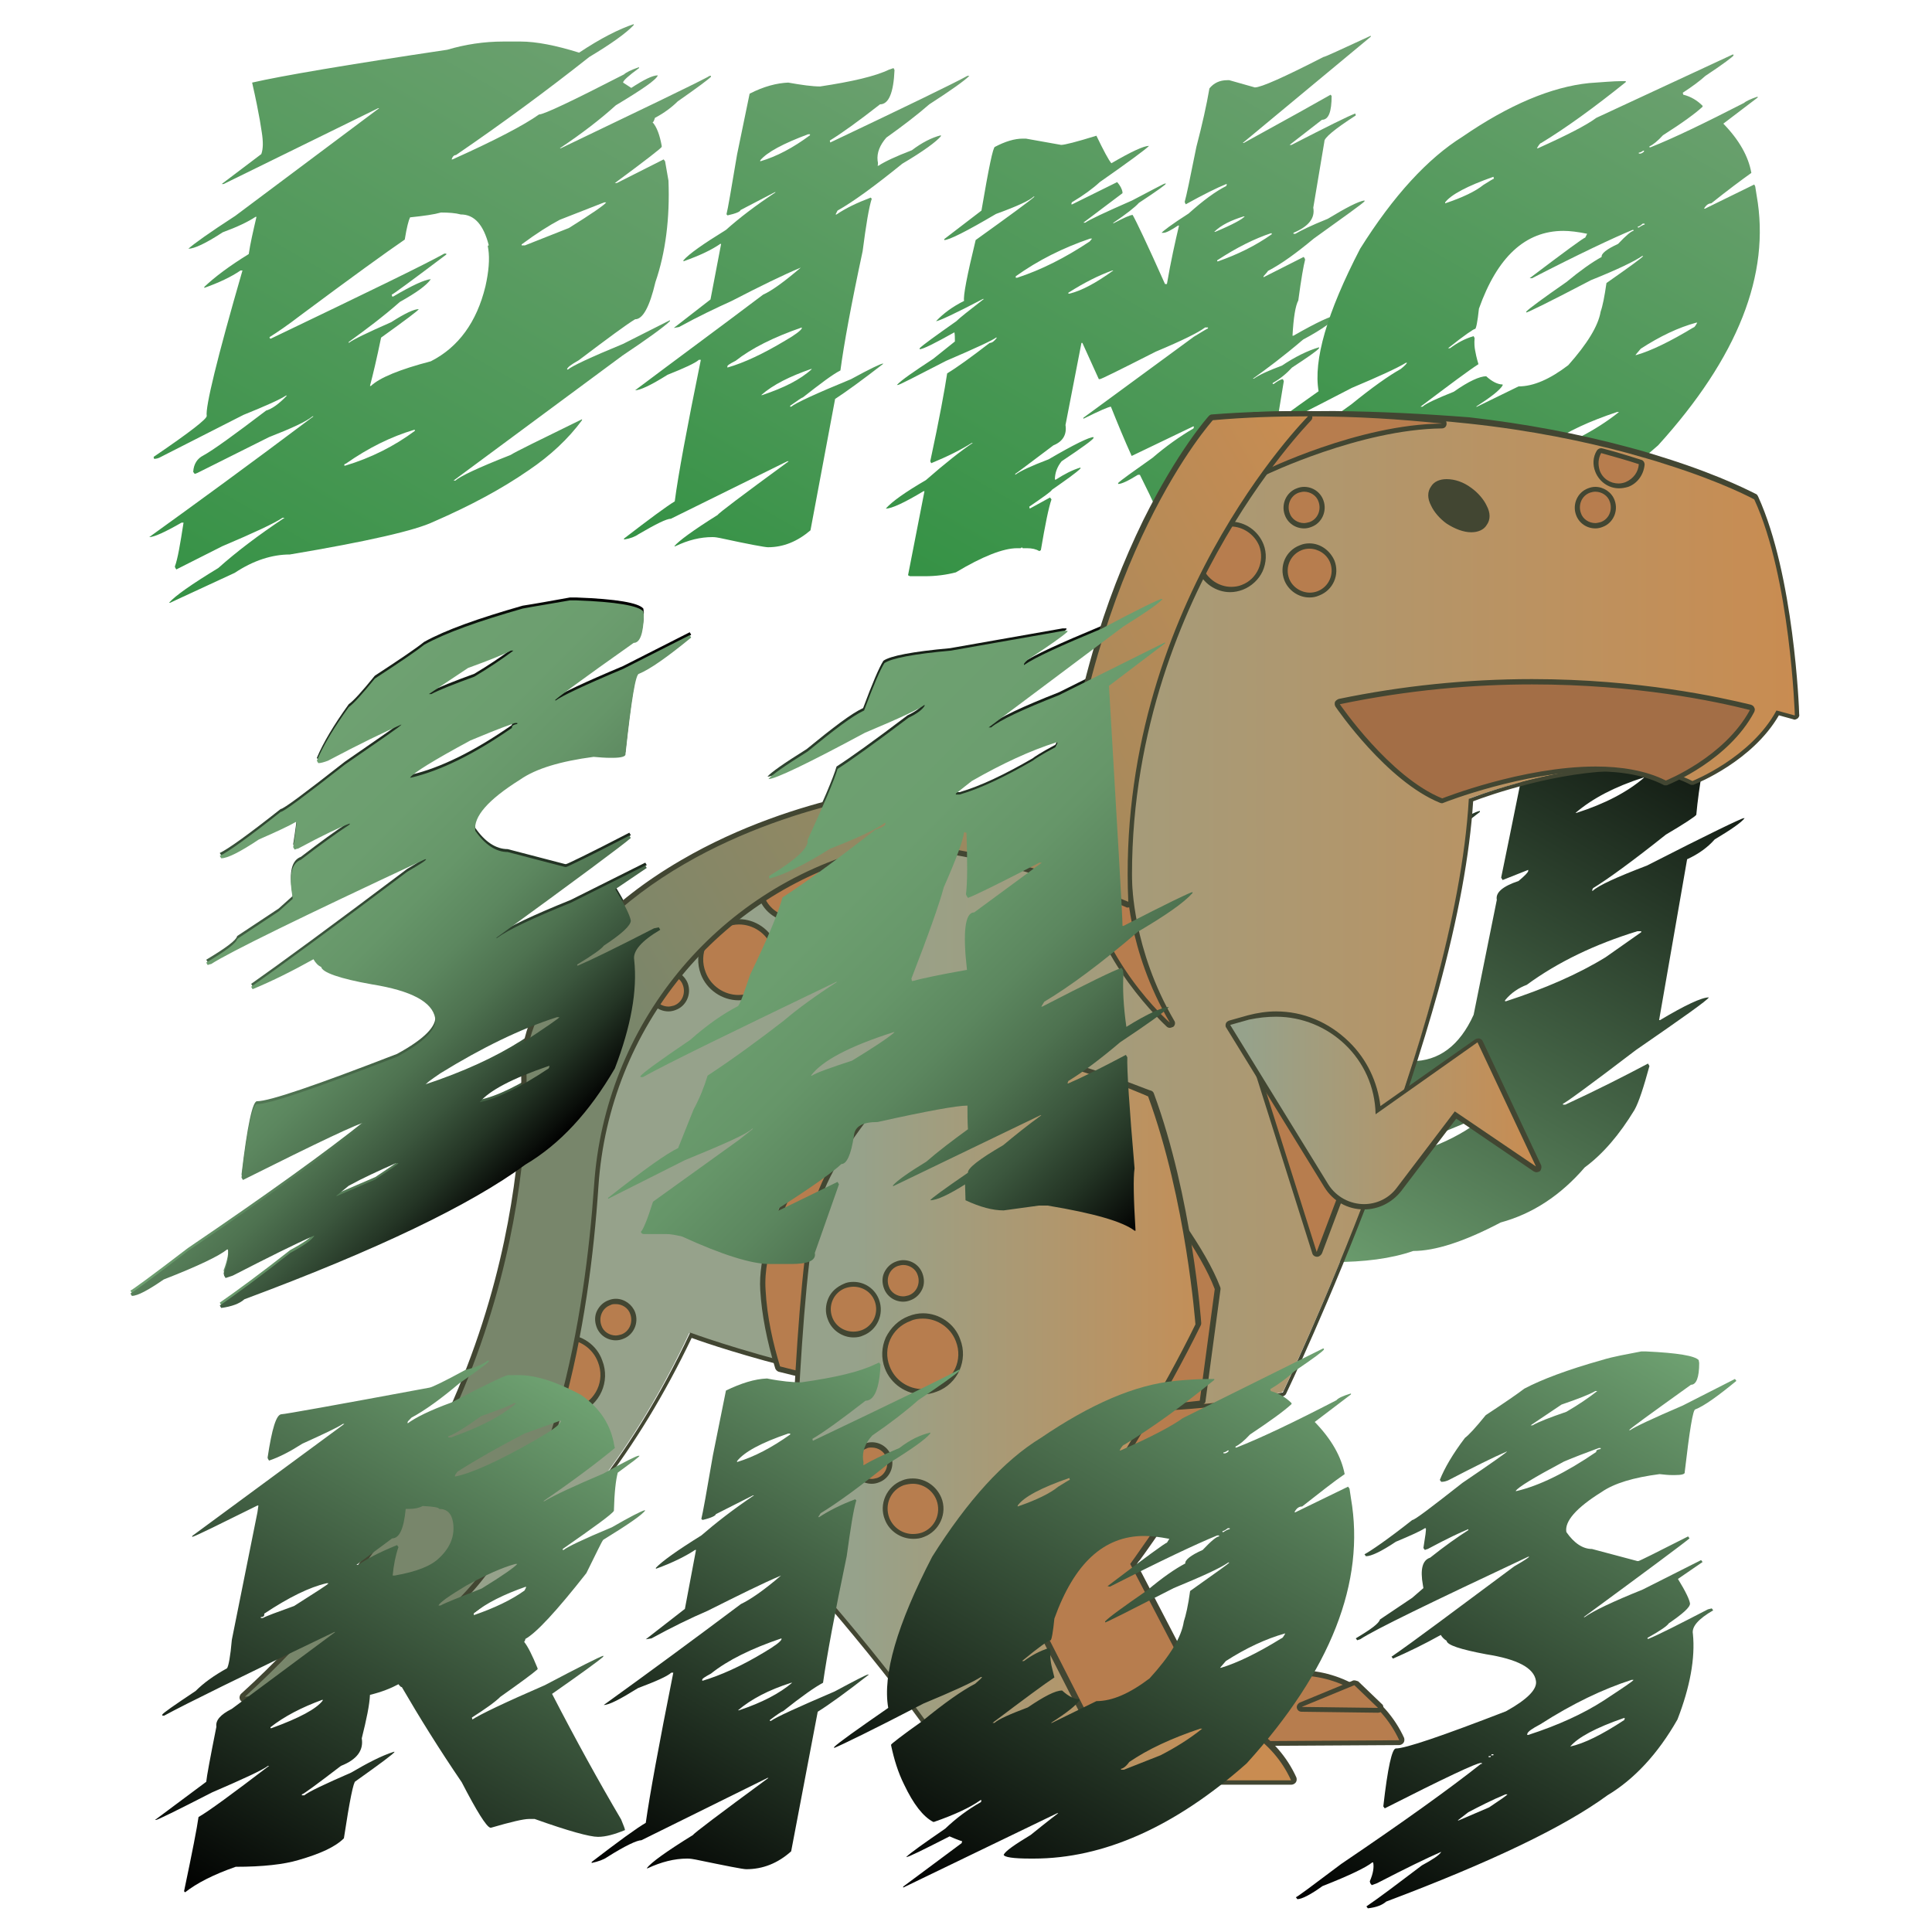 <?xml version="1.0" encoding="utf-8"?>
<!-- Generator: Adobe Illustrator 23.0.2, SVG Export Plug-In . SVG Version: 6.00 Build 0)  -->
<svg version="1.1" id="Capa_1" xmlns="http://www.w3.org/2000/svg" xmlns:xlink="http://www.w3.org/1999/xlink" x="0px" y="0px"
	 width="400px" height="400px" viewBox="0 0 400 400" style="enable-background:new 0 0 400 400;" xml:space="preserve">
<style type="text/css">
	.st0{fill:url(#SVGID_1_);}
	.st1{fill:url(#SVGID_2_);}
	.st2{fill:url(#SVGID_3_);}
	.st3{fill:url(#SVGID_4_);}
	.st4{fill:url(#SVGID_5_);}
	.st5{fill:url(#SVGID_6_);}
	.st6{fill:url(#SVGID_7_);}
	.st7{fill:#B77D4E;}
	.st8{fill:#424632;}
	.st9{fill:url(#SVGID_8_);}
	.st10{fill:url(#SVGID_9_);}
	.st11{fill:#A36E46;}
	.st12{fill:url(#SVGID_10_);}
	.st13{fill:url(#SVGID_11_);}
	.st14{fill:url(#SVGID_12_);}
	.st15{fill:url(#SVGID_13_);}
	.st16{fill:url(#SVGID_14_);}
	.st17{fill:url(#SVGID_15_);}
	.st18{fill:url(#SVGID_16_);}
	.st19{fill:url(#SVGID_17_);}
	.st20{fill:url(#SVGID_18_);}
</style>
<g>
	<g>
		
			<linearGradient id="SVGID_1_" gradientUnits="userSpaceOnUse" x1="44.373" y1="269.923" x2="120.229" y2="401.309" gradientTransform="matrix(1 0 0 -1 0 400)">
			<stop  offset="0" style="stop-color:#359245"/>
			<stop  offset="0.995" style="stop-color:#6EA171"/>
		</linearGradient>
		<path class="st0" d="M131.2,5l0,0.2c-1.6,1.7-4.7,3.9-9.2,6.6c-8.6,6.8-17.8,13.6-27.6,20.3c-0.4,0-0.7,0.3-0.9,0.9h0.2
			c8.9-4,14.8-7.1,17.9-9.3c1,0,6.9-2.8,17.6-8.3c0.4-0.4,1.4-0.9,3.1-1.5l0,0.2c-2.2,1.6-3.3,2.6-3.3,3l1.7,1.1
			c2.6-1.7,4.4-2.6,5.5-2.6c-0.3,0.9-3.2,2.9-8.7,6.2c-3.2,2.9-7.1,5.9-11.6,8.9h0.2c16.9-8.1,27.1-13,30.5-14.8
			c0.2-0.2,0.4-0.2,0.6-0.2l0,0.2c-0.6,0.6-2.9,2.3-6.9,5.1c-1.2,1.2-2.8,2.4-4.7,3.4c-0.2,0.6-0.3,0.9-0.5,0.9
			c0.9,1,1.5,2.7,1.9,4.9l0,0.2c0,0.2-3.2,2.7-9.7,7.5h0.4l9.7-4.9l0.3,0.4l0.7,4c0.3,7.8-0.6,14.9-2.7,21c-1.2,5.1-2.6,7.7-4.2,7.7
			c-1.7,1-5.6,3.9-11.7,8.5c-1.6,0.9-2.4,1.5-2.4,1.9h0.2c0.8-0.7,4.6-2.5,11.4-5.3l9.7-4.9l0,0.2c-1.4,1.3-4.7,3.7-9.8,7.1
			L93.9,99.5h0.4c0.8-0.8,4.5-2.6,11.4-5.3c0.9-0.6,5.8-3,14.8-7.4l0,0.2c-2.8,3.8-6.5,7.3-11.1,10.4c-5.5,3.8-12,7.3-19.6,10.6
			c-3.7,1.8-13.7,4.1-29.8,6.8c-3.6,0-7.5,1.2-11.4,3.8l-13.4,6.2h-0.2c1.2-1.4,4.6-3.8,10.2-7.2c3.8-3.4,8.3-6.8,13.7-10.4h-0.4
			c-1.8,1.2-5.9,3.1-12.5,5.9l-9.5,4.8c-0.2-0.3-0.3-0.5-0.3-0.6c0.6-1.6,1.1-4.6,1.8-9.1h-0.4c-3.5,2-5.7,3-6.7,3
			c9.3-6.7,20.7-15,34-25h-0.2c-1.3,1.1-4.4,2.5-9,4.3l-14.8,7.4c-0.3,0.1-0.4,0.2-0.6,0.2l-0.3-0.4c0.1-1.7,0.9-2.8,2.1-3.4
			c2-1.1,6.3-4.2,13-9.3c1.1-0.3,2.6-1.3,4.3-3.1h-0.2c-1.2,0.8-4.1,2.1-8.8,4l-17.1,8.7c-0.5,0.3-1,0.4-1.4,0.4l-0.1-0.4
			c7.5-5.1,11.1-7.9,11-8.5c-0.3-1.8,2.1-11.8,7.4-30.1h-0.4c-1.9,1.3-4.4,2.5-7.5,3.6l0-0.2c2.2-2.1,5.3-4.4,9.2-6.8
			c0.3-2.1,0.9-4.7,1.6-7.7h-0.2c-1.5,1-3.8,2.1-6.8,3.2c-3.5,2.3-5.9,3.4-7.1,3.4c1.1-1,4.3-3.3,9.7-6.8l29.8-22.3h-0.2l-32,15.7
			h-0.4l8.2-6.2c0.4-1.1,0.4-2.6,0.1-4.5l-0.4-2.5c-0.3-1.7-0.8-4.3-1.6-7.8c6.1-1.4,19.6-3.7,40.4-6.8c3.7-1.1,7.6-1.7,11.6-1.7
			h3.6c3.2,0,7.3,0.8,12.1,2.3C124.4,7.9,128.2,6,131.2,5z M55.9,70.1h0.2C75.9,60.6,87.9,54.8,92,52.5h0.4l0,0.2
			c-7.3,5.5-11.1,8.3-11.3,8.3l0.1,0.4h0.2c3.9-2.3,6.5-3.5,7.8-3.6c-0.9,1.3-3,2.8-6.4,4.7c-3.4,3-7,5.7-10.6,8.3l0,0.2
			c0.9-0.7,3.8-2.1,8.8-4.3c2.8-1.8,4.7-2.7,5.7-2.7c-0.1,0.3-2.8,2.3-7.8,5.9c-0.9,4.4-1.7,7.7-2.3,10h0.2
			c1.8-1.7,5.9-3.4,12.4-5.1c5.7-2.9,9.5-8.1,11.3-15.5c0.7-3.1,0.9-5.7,0.6-7.7l-0.1-0.6c0-0.1,0-0.2,0.2-0.2
			c-1.1-4.3-3-6.4-5.8-6.4c-1.1-0.3-2.5-0.4-4.1-0.4c-1.4,0.4-3.5,0.7-6.4,1c-0.3,0.6-0.7,2.1-1.1,4.6c-3.8,2.6-11,7.8-21.6,15.7
			c-2.6,2-4.8,3.5-6.4,4.5L55.9,70.1z M71.3,96.4h0.2c5.3-1.6,10.1-4,14.4-7.2l0-0.2h-0.2c-4.7,1.4-9.4,3.7-14.1,7
			C71.4,96,71.2,96.2,71.3,96.4z M108,50.6l0,0.2h0.7l9.1-3.6c4.8-3,7.4-4.8,7.7-5.3h-0.4l-9.2,3.6C113.8,46.6,111.1,48.3,108,50.6z
			"/>
		
			<linearGradient id="SVGID_2_" gradientUnits="userSpaceOnUse" x1="132.935" y1="286.299" x2="192.366" y2="389.236" gradientTransform="matrix(1 0 0 -1 0 400)">
			<stop  offset="0" style="stop-color:#359245"/>
			<stop  offset="0.995" style="stop-color:#6EA171"/>
		</linearGradient>
		<path class="st1" d="M185,14.1l0.2,0.4c-0.2,4.7-1.2,7.1-3,7.1c-4.6,3.6-8.1,6.1-10.4,7.5l0.1,0.4c16-7.6,25.5-12.2,28.4-13.8h0.4
			c-1,1-3.8,3-8.3,5.9c-2.4,2.1-5.4,4.4-8.9,6.9c-1.3,1.5-2,3.1-1.8,4.8c0.1,0.4,0.1,0.7,0,1h0.2c1.2-0.8,3.5-1.9,6.9-3.2
			c2.1-1.6,4.1-2.6,6-3.1l0,0.2c-0.9,1.1-3.6,3.1-8,5.7c-5.8,4.7-10.2,7.9-13.4,9.7l-0.4,0.8h0.2c1.9-1.3,4.2-2.4,7.1-3.5
			c0,0.1,0.1,0.2,0.2,0.2c-0.6,1.8-1.2,5.5-1.9,10.9c-2.4,11.2-3.9,19.4-4.6,24.7c-1.6,0.8-4.1,2.7-7.8,5.6c-0.2,0-1,0.6-2.6,1.7
			l0,0.2h0.2c1-0.8,5.1-2.7,12.4-5.7c4-2.2,6.2-3.2,6.5-3.2h0.2c-4.4,3.4-7.7,5.8-10,7.3l-5.1,27.2c-2.7,2.3-5.6,3.5-8.8,3.5
			c-0.6,0-3.9-0.6-9.9-1.9c-0.5-0.1-1-0.2-1.6-0.2c-2.5,0-5,0.6-7.7,1.9h-0.2c0.9-1.1,3.9-3.3,9-6.5c0.1-0.3,5-4,14.7-11.1H163
			l-24.1,11.9c-0.9,0-3.1,1.1-6.7,3.2c-0.7,0.5-1.7,0.9-3,1.1l0-0.2c5.2-4,8.7-6.6,10.5-7.7c0.7-5.4,2.5-15.1,5.4-29.3h-0.4
			c-0.8,0.7-3,1.7-6.5,3.1c-3.5,2.2-5.7,3.2-6.7,3.2C140,74.4,149,67.8,158,61c1.8-0.8,4.4-2.7,7.8-5.6c-3.6,1.5-8.3,3.8-14.3,6.9
			c-3.3,1.5-6.9,3.2-10.9,5.4l-1.1,0.2l7.6-5.9l2.2-11.5h-0.2c-1.7,1.2-4.2,2.4-7.6,3.6l0-0.2c1.1-1.3,4.1-3.4,8.8-6.3
			c2.8-2.5,6.2-5.1,10.3-7.8h-0.2l-7.1,3.7c0,0.3-0.9,0.7-2.7,1.1c0-0.1-0.1-0.2-0.2-0.2c0.3-1.1,1-5.3,2.2-12.4l2.6-12.6
			c2.9-1.5,5.6-2.2,8-2.3c2.8,0.5,5,0.8,6.6,0.8c6.6-1,11.4-2.1,14.3-3.5L185,14.1z M150.6,75.9l0,0.2c3.5-1,7.5-2.9,12-5.6
			c2.1-1.2,3.2-2.1,3.4-2.5l0-0.2c-5.8,2-10.4,4.3-13.7,6.9C151.1,75.3,150.5,75.7,150.6,75.9z M157.4,33.2l0,0.2
			c3.4-1,6.8-2.8,10.3-5.4l0-0.2h-0.4C162.2,29.7,158.8,31.5,157.4,33.2z M157.6,81.8h0.2c4.5-1.5,7.9-3.2,10.3-5.4h-0.2
			C163.6,77.9,160.1,79.6,157.6,81.8z"/>
		
			<linearGradient id="SVGID_3_" gradientUnits="userSpaceOnUse" x1="200.261" y1="273.988" x2="272.513" y2="399.134" gradientTransform="matrix(1 0 0 -1 0 400)">
			<stop  offset="0" style="stop-color:#359245"/>
			<stop  offset="0.995" style="stop-color:#6EA171"/>
		</linearGradient>
		<path class="st2" d="M283.8,7.4l0,0.2l-26.5,22h0.2c9.3-5.1,15.2-8.4,18-10c0,0.1,0.1,0.2,0.2,0.2c0,3.3-0.6,5-2,5L267,30h0.4
			c7.4-3.8,11.8-6,13.2-6.5l0.1,0.4c-4.5,2.9-6.6,4.7-6.5,5.4L271.9,43c0.4,2.2-1,3.9-4.1,5.2l0,0.2h0.4c1-0.6,3.2-1.7,6.7-3.1
			c3.8-2.3,6.3-3.6,7.6-3.8l0,0.2c-0.6,0.6-4.1,3.1-10.5,7.7c-3.5,2.9-6.6,5.2-9.5,6.7c0,0.1-0.3,0.4-0.9,1.1l0,0.2l8.3-4.2
			c0.2,0.2,0.3,0.4,0.3,0.6c-0.3,1.1-0.8,3.9-1.4,8.4c-0.6,1.1-1,3.6-1.2,7.3h0.2c4.9-2.8,7.9-4.2,9-4.2c-0.6,1.1-2.9,2.8-7,5
			c-4.1,3.5-7.6,6.1-10.4,8.1h0.2c1.1-0.8,3.1-1.7,5.8-2.7c2.7-1.8,5.3-3.1,7.7-3.8l0,0.2c-0.5,0.6-2.4,1.9-5.6,4
			c-1.1,1.2-2.4,2.3-4,3.2l0,0.2h0.2c0.8-0.6,1.5-1,1.9-1l0.2,0.4c-2.2,13.5-3.7,22.6-4.6,27.2h-0.2c-1.8-0.4-2.9-0.6-3.6-0.6
			c-1.6,0-3.9,1.1-7.1,3.5c-1.5,0.8-3.4,1.1-5.7,1.1c-2.4,0-3.7-0.4-3.8-1.1c-0.2-1.1-1.8-4.7-4.8-10.7h-0.4
			c-2.1,1.3-3.4,1.9-4.1,1.9l0-0.2c0.6-0.6,3-2.3,7.1-5.2c2.8-2.4,5.6-4.4,8.5-6.1l0.1-0.4h-0.2l-12.7,6.1
			c-1.5-3.3-2.9-6.7-4.3-10.2c-0.4,0-2.3,0.8-5.7,2.5l0-0.2l22.9-16.8c1.8-1.1,2.8-1.7,2.9-1.7l0-0.2h-0.6c-1.3,1-4.7,2.7-10.2,5
			c-7.5,3.8-11.3,5.7-11.6,5.7h-0.2l-3.4-7.5h-0.2l-3.3,17c0.3,1.9-0.5,3.4-2.5,4.2c-5.2,3.9-7.8,5.9-7.9,5.9l0,0.2
			c0.9-0.7,3.2-1.8,6.9-3.2c5.3-3.1,8.4-4.6,9.3-4.6l0,0.2c-0.2,0.4-2.4,2-6.6,4.8c-0.9,1.1-1.4,2.4-1.4,3.8h0.2
			c1.7-1.1,3.4-2,5.1-2.5l0,0.2c-0.9,0.9-2.9,2.3-5.9,4.4c-0.2,0.4-1.8,1.5-4.7,3.5l0.1,0.4l4.2-2.3l0.3,0.4
			c-0.6,1.7-1.3,5.2-2.2,10.5l-0.3,0.2c-0.7-0.4-1.5-0.6-2.6-0.6h-0.8c-0.1,0-0.2-0.1-0.2-0.2l-0.3,0.2h-0.7c-2.9,0-7.2,1.7-12.7,5
			c-1.9,0.5-4.1,0.8-6.4,0.8h-3.1l-0.4-0.2l3.4-17.4h-0.2c-4,2.4-6.6,3.6-7.8,3.6c1.2-1.4,4-3.4,8.3-5.9c4-3.5,7.3-6.1,9.7-7.7h-0.2
			c-2.2,1.4-5,2.8-8.4,4.2l-0.2-0.4c1.9-8.8,3-14.9,3.5-18.2c2-1.2,4.9-3.3,8.8-6.3c0.5,0,1-0.4,1.5-1.1h-0.2
			c-0.6,0.5-4,2.1-10.3,4.8c-6.4,3.3-9.7,5-10,5h-0.2c0.9-1,3.4-2.7,7.5-5.4l4.5-3.6c0-0.7,0-1.4-0.1-1.9c-4.1,2.3-6.5,3.5-7.2,3.5
			l0-0.2c0.7-0.7,3.2-2.5,7.6-5.6c0.7-0.7,2.6-2.2,5.7-4.6h-0.2c-5.9,3.1-9.2,4.6-9.7,4.6c1.5-1.6,3.4-3,5.8-4.2
			c-0.2-1,0.6-5.2,2.4-12.6c7.1-5.1,11.2-8.1,12.2-9H214c-0.8,0.8-3.4,2-7.8,3.6c-6.1,3.6-9.7,5.4-10.7,5.4l0-0.2l7.7-5.9
			c1.5-8.8,2.4-13.2,2.8-13.2c2.1-1.1,4-1.7,5.8-1.7h0.6l7.3,1.3c0.7,0,3.1-0.6,7.3-1.9c1.5,3.1,2.5,5,3.1,5.7
			c4.1-2.4,6.7-3.6,7.8-3.6c-0.8,0.8-4.2,3.3-10.2,7.5c-1.4,1.3-3.3,2.7-5.8,4.2l-0.1,0.4h0.2l9.3-4.6c0.6,0.7,1,1.4,1.1,2.1l0,0.2
			l-8.1,6.1h0.4c0.8-0.6,4-2.1,9.7-4.6c4.4-2.3,6.6-3.5,6.8-3.5h0.2c0,0.2-1.8,1.5-5.6,4c-0.8,0.9-2.6,2.3-5.4,4.2h0.2
			c2.1-1.1,3.4-1.7,3.9-1.7c0.7,1.2,3,6,6.7,14.3h0.4c0.8-4.7,1.7-8.7,2.5-12.1h-0.2c-1.5,1-2.5,1.5-3,1.5h-0.4c0.2-0.3,2-1.7,5.6-4
			c3-2.7,5.6-4.6,7.8-5.7l0.1-0.4h-0.1c-2,0.8-4.8,2.2-8.4,4.2l-0.2-0.4l0-0.2c0.3-1,1.1-4.8,2.4-11.3c1.2-4.6,2.1-8.6,2.7-12.1
			c0.9-1.1,2.1-1.7,3.7-1.7h0.4l5.3,1.5c1.3,0,6-2.1,14.2-6.3C274.3,11.8,277.5,10.3,283.8,7.4z M210.2,57.5h0.4
			c4.9-1.6,9.9-4.1,15-7.5l0.5-0.6h-0.4c-5.6,1.9-10.8,4.5-15.4,7.8V57.5z M221.2,60.6l0,0.2h0.2c2.5-0.6,5.5-2.2,9.1-4.8h-0.2
			C227.5,57,224.5,58.5,221.2,60.6z M251.4,48h0.2c3.6-1.5,5.6-2.6,6.1-3.2h-0.2C254.9,45.6,252.8,46.6,251.4,48z M251.6,95.8h0.2
			c3.6-1.5,5.6-2.6,6.1-3.2h-0.2C255.1,93.4,253,94.5,251.6,95.8z M252,53.9l0,0.2h0.2c4-1.4,7.7-3.2,11.1-5.6l0-0.2h-0.2
			C259.8,49.4,256.1,51.2,252,53.9z"/>
		
			<linearGradient id="SVGID_4_" gradientUnits="userSpaceOnUse" x1="285.679" y1="278.443" x2="351.723" y2="392.834" gradientTransform="matrix(1 0 0 -1 0 400)">
			<stop  offset="0" style="stop-color:#359245"/>
			<stop  offset="0.995" style="stop-color:#6EA171"/>
		</linearGradient>
		<path class="st3" d="M358.7,11.3h0.2l0,0.2c-0.1,0.2-2,1.7-5.8,4.2c-1.1,1-2.7,2.2-4.7,3.5l0.1,0.4c1.6,0.4,2.9,1.2,4,2.3l0,0.2
			c-1.4,1.3-4.1,3.3-8.2,5.9c-1.1,1.2-2.1,2-2.8,2.3l0,0.2h0.2c4.8-1.9,11.2-5,19.4-9.2c0.3-0.3,1.3-0.8,2.8-1.3l0,0.2l-7.1,5.4
			c3.3,3.4,5.2,6.8,5.8,10.2c-2.1,1.5-4.8,3.5-8.3,6.3c-0.6,0-1.1,0.4-1.5,1.1h0.2l10.2-5l0.2,0.4l0.3,1.9
			c2.9,16.3-3.9,33.5-20.4,51.7c-14.1,12.4-27.9,18.6-41.5,18.6h-0.7c-3.5,0-5.2-0.2-5.3-0.8c0.4-0.7,2.1-2,5.3-3.8
			c3.5-2.8,5.3-4.2,5.4-4.2h-0.2l-30,14.5l0-0.2l11.3-8.4l0.1-0.4c-0.1,0-0.9-0.3-2.5-1c-5.1,2.7-8,4-8.5,4c0.9-0.8,3.4-2.7,7.6-5.6
			c2.1-2,4.4-3.7,6.9-5.2l0.1-0.4h-0.2c-2,1.5-5,2.8-9,4.2h-0.2c-2-1-3.9-3.5-5.7-7.3c-1.2-2.5-2-5-2.5-7.7l0-0.2
			c0-0.1,2-1.7,6.1-4.6c4.3-3.5,7.7-5.9,10.2-7.3c0.9-0.7,1.3-1.2,1.3-1.3h-0.2c-1.8,1.1-5.5,2.8-11.2,5.2
			c-10,5.2-15.8,8.1-17.4,8.6l0-0.2c0.9-0.8,4.4-3.4,10.5-7.7c-1.1-6.4,1.7-16.2,8.6-29.5c6.9-11,14-18.7,21.2-23.2
			c9.6-6.6,18.4-10.3,26.2-11.1c2.9-0.2,5.1-0.4,6.6-0.4h1l0,0.2c-6.6,5.3-12.4,9.5-17.5,12.6c-0.2,0-0.5,0.4-0.9,1.1h0.2
			c6-2.7,10.1-4.8,12.1-6.3L358.7,11.3z M316.7,57.6c7.4-5.6,11.2-8.4,11.5-8.4l0.4-0.8c-1.9-0.4-3.6-0.6-4.9-0.6
			c-7.9,0-13.7,5.4-17.5,16.1c-0.3,2.8-0.6,4.2-0.8,4.2c-0.3,0-2.2,1.3-5.6,4h0.4c1.5-1.1,3.1-2,4.9-2.5l0.2,0.4
			c-0.1,1.1,0,2,0.1,2.5c0.1,0.6,0.3,1.6,0.7,2.9c-1.9,1.2-5.9,4.2-12,8.8h0.4c0.8-0.7,3-1.7,6.5-3.1c3.1-2.2,5.4-3.2,6.7-3.2
			c1.2,1.1,2.4,1.7,3.4,1.7l0,0.2c-0.6,1-2.4,2.4-5.5,4.4h0.2l8.6-4.2c3.1,0,6.5-1.5,10.3-4.4c3.9-4.4,6.2-8.1,6.7-11.1
			c0.4-1.1,0.8-3.1,1.2-5.9c5-3.5,7.6-5.4,7.6-5.6h-0.2c-1.6,1.1-5.1,2.8-10.6,5c-8.6,4.5-13.1,6.7-13.4,6.7l0-0.2
			c0.7-0.7,3.4-2.7,8.3-6.1c2.9-2.4,5.3-4.1,7.3-5.2c-0.1-0.7,1-1.6,3.4-2.7c1.7-1.8,2.8-2.7,3.2-2.7l0-0.2H338
			c-4.1,1.7-11.1,5-20.8,10h-0.4L316.7,57.6L316.7,57.6z M299.2,41.9l0,0.2c3.6-1.2,6.3-2.5,7.9-3.8c1.4-0.9,2.1-1.3,2.2-1.3
			l-0.1-0.4C303.8,38.5,300.4,40.3,299.2,41.9z M319.3,93.2l0,0.2h0.6l7.2-2.9c2.9-1.5,5.6-3.2,8.1-5.2h-0.4
			c-5.7,1.9-10.3,4-13.8,6.5C320.2,92.8,319.7,93.2,319.3,93.2z M338.6,73.5h0.2c3.1-0.9,7-2.8,11.8-5.7c0.2,0,0.4-0.3,0.8-1h-0.2
			c-3.7,1-7.5,2.8-11.5,5.4L338.6,73.5z M339.1,46.9l0,0.2h0.2c0.6-0.4,1-0.6,1.2-0.6l0-0.2h-0.4C339.7,46.7,339.3,46.9,339.1,46.9z
			 M339.3,31.6l0,0.2h0.4c0.5-0.2,0.7-0.4,0.7-0.6h-0.2C339.8,31.5,339.5,31.6,339.3,31.6z"/>
	</g>
	<g>
		
			<linearGradient id="SVGID_5_" gradientUnits="userSpaceOnUse" x1="41.929" y1="124.231" x2="129.822" y2="276.466" gradientTransform="matrix(1 0 0 -1 0 400)">
			<stop  offset="5.025126e-03" style="stop-color:#6EA171"/>
			<stop  offset="1" style="stop-color:#000000"/>
		</linearGradient>
		<path class="st4" d="M118,123.7h1.3c8.3,0.3,12.9,1.1,13.9,2.3l0.1,0.8c-0.1,3.8-0.8,5.7-2.1,5.7c-10.9,7.7-16.3,11.7-16.3,11.9
			h0.2c1.2-0.9,5.8-3.1,13.9-6.5l13.8-7l0.3,0.5c-5,4.1-8.6,6.6-10.8,7.5c-0.7,0-1.6,5.5-2.8,16.6c0.1,0.5-0.8,0.8-2.7,0.8h-0.5
			c-1.1,0-2.2-0.1-3.4-0.2c-6.8,0.9-11.9,2.4-15.2,4.7c-6.7,4.2-9.7,7.7-9.3,10.6c2,2.9,4.3,4.4,6.7,4.4l11.9,3.1h0.2
			c0.2,0,4.6-2.1,13.1-6.5l0.3,0.5c-1.7,1.5-11,8.4-27.9,20.7h0.2c2.3-1.7,7.4-4.1,15.3-7.3l15.4-7.7l0.3,0.5l-6.5,4.4
			c2,3.3,3,5.4,3.2,6.5c0,1-1.8,2.7-5.6,5.2c-0.4,0.6-2.2,1.9-5.5,3.9l0,0.2h0.2c2.8-1.2,8.1-3.8,15.7-7.7l1-0.2l0.3,0.5
			c-3.9,2.3-5.7,4.4-5.4,6.2c0.7,6.4-0.7,13.9-4,22.5c-5.3,9.1-11.4,15.7-18.5,19.9c-11.4,8.4-30.8,17.7-58.2,27.9
			c-1,0.9-2.6,1.5-4.8,1.8l-0.3-0.5c3.6-2.5,8.5-6.1,14.6-10.9c2.8-1.5,4.5-2.7,5-3.6c-3.9,1.7-9.5,4.5-16.9,8.3l-1.5,0.5l-0.3-0.5
			l-0.1-0.5c0.8-2.1,1.1-3.7,0.9-4.9h-0.2c-1.6,1.3-5.9,3.4-13.1,6.2c-3.2,2.2-5.4,3.4-6.6,3.4l-0.3-0.5c0.2,0,4.2-2.9,11.9-8.8
			c16.5-11.2,28.7-20,36.7-26.4h0.2l0-0.2h-0.2c-1.1,0-9.5,4-25.3,11.9l-0.3-0.5c1.2-10.2,2.3-15.2,3.2-15.2c2.6,0,12.2-3.3,29-9.8
			c5.7-3.1,8.3-5.8,7.9-8c-0.6-3.4-5-5.7-13.1-7c-6.8-1.2-10.3-2.5-10.5-3.6c-0.7-0.3-1.2-0.9-1.6-1.6c-4.3,2.4-8.5,4.5-12.6,6.2
			l-0.3-0.5c5.7-4,16.5-11.9,32.3-23.8c2.7-1.6,4-2.4,3.9-2.6h-0.2c-25.7,12-40.4,19.2-44.3,21.7c-0.2,0-0.4,0.1-0.7,0.2l-0.3-0.5
			c4-2.4,6.2-4,6.4-4.9l8.6-5.7l2.9-2.6l-0.1-0.8c-0.7-4.2-0.1-6.6,1.8-7.3c3.9-3,7.2-5.4,10.1-7.3l0-0.2c-1.9,0.7-5.5,2.4-10.7,5.2
			c-0.2,0-0.4,0.1-0.7,0.2l-0.3-0.5c0.5-3.1,0.7-4.9,0.7-5.2h-0.2c-1.2,0.7-3.7,1.9-7.6,3.6c-3.9,2.6-6.5,3.9-7.8,3.9l-0.3-0.5
			c1.7-0.8,5.9-3.8,12.6-9.1c0.6,0,5-3.3,13.3-9.8c7.8-5.4,11.8-8.1,11.7-8.3c-3.6,1.6-8.6,4-15.2,7.5c-0.8,0.3-1.5,0.5-2,0.5
			l-0.3-0.5c1.3-3.1,3.5-6.8,6.6-11.1c1-0.7,2.8-2.7,5.4-5.9c5.2-3.4,8.6-5.7,10.2-7c4.5-2.5,11.3-4.9,20.4-7.5
			C110.8,125,114.1,124.4,118,123.7z M69.6,247.1h0.2l7.9-3.4c3-2,4.7-3.1,4.8-3.4h-0.5c-3.6,1.6-6.9,3.1-9.8,4.7L69.6,247.1z
			 M78.5,229.8c0.1,0.3-0.2,0.5-0.7,0.5l0,0.2h0.5c-0.1-0.3,0.2-0.5,0.7-0.5l0-0.2H78.5z M84.9,160.4h0.2c6-1.4,13-4.8,20.9-10.3
			c-0.1-0.4,0.3-0.7,1.1-0.8l0-0.2h-0.5c-3.5,1.2-6.5,2.5-9.2,3.6C89.8,156.9,85.6,159.5,84.9,160.4z M87.9,224.3l0,0.2h0.2
			c7.8-2.6,14.4-5.6,19.9-9.1c5.3-3.5,7.9-5.3,7.8-5.4h-0.5c-7.5,2.4-15.5,6.3-24.1,11.6C89.3,223,88.1,223.8,87.9,224.3z
			 M88.8,143.1h0.5c1.5-0.8,4.5-2,8.9-3.6c3-1.8,5.7-3.6,8.1-5.4h-0.5c-1.5,0.8-4.5,2-8.9,3.6L88.8,143.1z M99.3,227.7
			c3.5-0.7,8.3-3,14.3-7l0.2-0.5h-0.2C106,222.7,101.3,225.2,99.3,227.7z"/>
		
			<linearGradient id="SVGID_6_" gradientUnits="userSpaceOnUse" x1="160.659" y1="129.268" x2="244.453" y2="274.404" gradientTransform="matrix(1 0 0 -1 0 400)">
			<stop  offset="5.025126e-03" style="stop-color:#6EA171"/>
			<stop  offset="1" style="stop-color:#000000"/>
		</linearGradient>
		<path class="st5" d="M240.5,123.4h0.2c-0.6,0.8-3.3,2.7-8.1,5.7l-27.9,20.9h0.5c1.8-1.5,6.5-3.7,14.1-6.7l21.9-10.9l0,0.2
			l-11.6,8.8c1.8,30.9,2.8,47.5,2.8,49.7h0.2c9.1-4.7,13.9-7,14.3-7l0,0.2c-1.9,2.1-5.7,4.7-11.3,8c-7.7,6.6-14.2,11.4-19.4,14.5
			l-0.6,1h0.2c9.3-4.8,14.8-7.5,16.4-8l0.3,0.5l0.1,0.8c-0.2,3,0,6.6,0.6,10.9c4.5-2.8,7.5-4.1,8.8-4.1c-1,1.1-4.4,3.5-10.1,7.2
			c-4,3.4-7.6,6.1-10.7,8l-0.2,0.5h0.2c2.8-1.2,6.8-3.2,11.9-5.9l0.3,0.5c-0.1,2.5,0.4,10.2,1.5,23c-0.3,2-0.2,6.3,0.2,12.9h-0.2
			c-2.5-1.9-8.4-3.6-18-5.2h-1.8l-7.3,1c-2.3,0-4.9-0.7-7.9-2.1l-0.1-3.4H200c-3.5,2.2-6,3.4-7.4,3.4c0.1-0.3,2.7-2.2,7.8-5.7
			c-0.1-0.9,2.3-2.8,7.3-5.7c2.4-2,5-4.1,7.9-6.2h-0.2l-30.5,14.7l0-0.2c1-1.1,3.3-2.7,6.9-4.9c2.4-2.1,5.3-4.3,8.6-6.7
			c-0.1-1.6-0.1-3.3-0.1-4.9c-2.1,0-8.3,1.1-18.6,3.4c-3.1,0-4.7,0.9-4.9,2.8c-0.6,4-1.5,5.9-2.6,5.9c-1.7,1.6-6,4.7-12.9,9.1
			L161,250h0.2l12.1-5.9l0.3,0.5l-5,14.2c0.3,1.6-1.4,2.3-5,2.3h-4.4c-3.7,0-9.8-1.9-18.1-5.7c-1.3-0.3-2.3-0.5-3.2-0.5h-4.7
			c-0.3,0-0.6-0.2-0.6-0.5c0.4-0.3,1.3-2.4,2.5-6.2l17.7-12.7l2.9-2.3h-0.2c-0.9,1-5.6,3.1-13.9,6.5l-15.9,8l0-0.2
			c7.5-5.9,12.3-9.3,14.5-10.3l3.2-8c1.3-2.4,2.2-4.7,2.9-7c5.3-3.5,10.5-7.3,15.8-11.4c2.8-2.4,6.5-5.1,11-8h-0.2
			c-21.2,10.2-34.6,16.7-40,19.7h-0.5l0-0.2c0.4-0.6,3.8-3.1,10.3-7.5c3.5-3.1,6.8-5.4,9.9-7c0.4-0.4,1.2-2.6,2.5-6.5
			c3.7-7.6,5.9-13,6.7-16c4.2-2.7,10.6-7.3,19.2-14c1.5-0.5,2.2-0.9,2.1-1.3l0-0.2c-1.7,1.3-5.5,3.1-11.4,5.4
			c-5.4,3.4-9.6,5.4-12.6,6.2l-0.1-0.5c5.6-3.4,8.3-5.9,8-7.5c3.4-7.4,5.5-12.3,6.2-14.7c2.8-1.8,7.7-5.3,14.7-10.6
			c1.9-0.9,3-1.8,3.4-2.6h-0.2c-0.8,0.7-4.8,2.6-12.2,5.7c-11.9,6.4-18.6,9.6-20,9.6c0.6-0.8,3.3-2.7,8.1-5.7
			c5.5-4.5,9.3-7.4,11.7-8.5c1.9-5.1,3.3-8.4,4.2-9.8c1.4-1,6-1.9,13.8-2.6l23.3-4.1h0.8l0,0.2c-1.1,1-3.8,2.9-8.1,5.7
			c-0.6,0.5-0.9,0.9-0.9,1l0,0.2c2.3-1.6,7.6-4,16-7.5C235.9,125.5,240.1,123.4,240.5,123.4z M167.9,222.2h0.2
			c0.9-0.6,3.7-1.6,8.3-3.1c4.6-2.8,7.6-4.8,8.8-5.9h-0.2C175.9,216.1,170.2,219.1,167.9,222.2z M199.6,171.8
			c-0.2,1.7-1.6,5.5-4.2,11.4c-0.9,3.4-3.1,9.6-6.7,18.9l0.1,0.5h0.2c1.8-0.5,5.5-1.3,11.2-2.3c-0.9-7.9-0.4-11.9,1.5-11.9l14-10.3
			h-0.5c-8.5,4.4-13.4,6.8-14.8,7.3c-0.2-0.3-0.4-0.6-0.4-0.8c0.3-2.4,0.3-6.6,0.1-12.7L199.6,171.8L199.6,171.8z M197.9,163.8
			l0,0.2h0.8c4.4-1.3,9.4-3.7,15.1-7c0.2-0.2,1.7-1.2,4.7-2.8l0.4-0.8l0-0.2h-0.2c-5.4,1.7-11.2,4.4-17.5,8L197.9,163.8z"/>
		
			<linearGradient id="SVGID_7_" gradientUnits="userSpaceOnUse" x1="262.171" y1="140.026" x2="341.552" y2="277.519" gradientTransform="matrix(1 0 0 -1 0 400)">
			<stop  offset="5.025126e-03" style="stop-color:#6EA171"/>
			<stop  offset="1" style="stop-color:#000000"/>
		</linearGradient>
		<path class="st6" d="M356.7,131.3c0.3,0,0.6,0.2,0.6,0.5c-0.6,1.5-1.3,6.4-2.3,14.7c-2,9.2-3.3,16.6-3.8,22.2
			c-0.3,0.4-2.4,1.8-6.3,4.1c-6.9,5.5-12,9.2-15.1,11.1l-0.2,0.5h0.2c1.2-1.1,4.9-2.8,11.2-5.2c12.9-6.6,19.6-9.8,20-9.8h0.2
			c-0.7,0.9-2.7,2.3-6.2,4.4c-1.4,1.6-3.3,3-5.7,4.1l-5.8,33.3h0.2c5.2-3.1,8.6-4.7,10.1-4.7c-0.3,0.6-5.4,4.2-15.1,10.9
			c-9.7,7.4-14.8,11.1-15.1,11.1l0,0.2h0.5c6.5-3,12.2-5.9,17.1-8.5l0.3,0.5c-1.2,4.4-2.2,7.5-3.1,9.1c-3.1,5.1-6.5,9.1-10.3,11.9
			c-5,5.8-10.8,9.6-17.4,11.4c-7.6,4-13.6,5.9-18.1,5.9c-4.6,1.6-10.2,2.3-16.7,2.3c-13.7,0-22.8-4.6-27.2-13.7
			c-1.1-2.6-1.8-4.3-1.9-5.2l-0.2-1c-0.3-1.5-0.3-4.7-0.1-9.6l0-0.2h-0.5c-9.3,4.8-14.4,7.3-15.3,7.3c1.3-1.2,6.3-4.8,14.9-10.6
			c21.5-16.2,36.3-27,44.5-32.3h0.2l0,0.2c-2.6,11.6-3.8,17.9-3.7,18.9l0.1,0.5c0.4,2.2,2.3,3.6,5.6,4.1c5.6,0,9.9-3.2,12.8-9.6
			l4.8-23.8c-0.3-1.5,1.2-2.8,4.5-3.9c1.3-1.1,2-1.8,2-2.1l0-0.2c-3.5,1.4-5.3,2.1-5.3,2.1l-0.3-0.5l1.7-8.3l3.2-15.8
			c13.5-9.6,20.6-14.9,21.5-15.8h-0.2c-2.1,1.5-7,3.8-14.5,7c-9.1,4.7-13.9,7-14.3,7h-0.2c2.2-2.2,5.3-4.6,9.4-7
			c1-6.4,1.7-9.6,2.2-9.6c3-1.7,6-2.7,9.1-2.8h4.1c1.9,0,4.5,0.1,7.5,0.2C348.4,135.3,353.9,133.4,356.7,131.3z M299.8,149.1
			c0,0.2,0.1,0.2,0.3,0.2c-2.1,8.8-3.5,15.5-4.2,20.2c-1.6,0.8-5.6,3.7-12,8.5c-1,0.4-1.6,0.9-1.6,1.3h0.2c0.9-0.7,6.2-3.1,15.8-7.3
			c4.9-2.8,7.5-4.1,8.1-4.1l0,0.2c-6.1,4.8-10.1,7.7-12,8.5c-0.4,0.6-0.7,2.5-1.1,5.7c-0.6,1.7-1.3,4.5-2.1,8.5
			c-0.4,0-4.4,1.9-11.9,5.7c-20.5,9.5-35,16.5-43.6,20.7h-0.2l13-9.8c3.4-1.3,4.8-3.5,4.3-6.5l4.2-21.5l0-0.2h-0.2
			c-7.7,3.8-11.9,5.7-12.4,5.7c10.2-7.4,20.3-14.9,30.2-22.5c2.4-1.3,3.5-2.1,3.5-2.3h-0.2c-2.1,1.2-5.7,2.9-10.7,5.2
			c-3.4,2.1-5.9,3.4-7.4,3.6c0-0.2-0.1-0.2-0.3-0.2c0.6-3.3,1.6-7.7,2.8-13.2c6.3-2.4,11.1-3.6,14.3-3.6l6.8,0.8h1
			C288.9,152.8,294,151.6,299.8,149.1z M262.1,238.9h0.2c4.5-1.4,9.8-3.9,16-7.5l4.6-3.1l-0.1-0.5c-5.5,1.6-11.6,4.5-18.4,8.8
			C263.3,237.1,262.5,237.8,262.1,238.9z M293.6,238.3l0,0.2c4.2-1.4,7.9-3.1,11-5.2c2-1.4,3-2.1,2.9-2.3H307l-8.2,3.4
			C295.3,236.9,293.5,238.2,293.6,238.3z M311.6,207.1l0,0.2h0.2c8-2.6,14.9-5.6,20.6-9.1l7.4-5.2l0-0.2h-0.8
			c-8.8,2.7-16.5,6.4-22.9,11.1C314.5,204.5,312.9,205.5,311.6,207.1z M326.2,168.3h0.2c5.9-1.9,10.5-4.3,14-7.3h-0.2
			C334.3,162.9,329.7,165.3,326.2,168.3z"/>
	</g>
	<g>
		<g>
			<path class="st7" d="M342,105.2c-1.3,0-2.5-0.8-3-2.1c-0.3-0.8-0.3-1.7,0.1-2.5c0.3-0.8,1-1.4,1.8-1.7c0.4-0.1,0.8-0.2,1.1-0.2
				c1.3,0,2.5,0.8,3,2.1c0.3,0.8,0.3,1.7-0.1,2.5c-0.3,0.8-1,1.4-1.8,1.7C342.8,105.2,342.4,105.2,342,105.2z"/>
			<path class="st8" d="M342,99.3c1.1,0,2.1,0.7,2.5,1.7c0.5,1.4-0.2,2.9-1.6,3.5c-0.3,0.1-0.6,0.2-1,0.2c-1.1,0-2.1-0.7-2.5-1.7
				c-0.5-1.4,0.2-2.9,1.6-3.5C341.3,99.4,341.7,99.3,342,99.3 M342,98.3L342,98.3c-0.4,0-0.9,0.1-1.3,0.2c-1.9,0.7-2.9,2.9-2.1,4.8
				c0.6,1.5,1.9,2.4,3.5,2.4c0.4,0,0.9-0.1,1.3-0.2c1.9-0.7,2.9-2.9,2.1-4.8C344.9,99.2,343.5,98.3,342,98.3L342,98.3z"/>
		</g>
		<g>
			<path class="st7" d="M222.2,361.2c-0.2,0-0.3-0.1-0.4-0.2c-12.2-19.9-35.8-45.4-36-45.7c-0.1-0.1-0.1-0.2-0.1-0.3
				c0-2.5,1-59.9,5.1-73.7c4.1-13.9,23.1-32.7,23.8-33.5c0.1-0.1,0.2-0.1,0.4-0.1l0,0c20.7,0.5,44.2,10.7,44.4,10.8
				c0.1,0.1,0.2,0.2,0.3,0.3c8,21.2,10.1,47,10.1,47.3c0,0.1,0,0.2,0,0.3c-6.9,14.3-16.1,29.3-22.6,39.3c-3.7,5.7-6.9,10.4-9,13.4
				c-2.1,3-3,4.3-3.5,4.9l11.8,22.7l22.4-0.1c9.1,0,17.5,5.4,21.4,13.7c0.1,0.2,0.1,0.3,0,0.5c-0.1,0.1-0.2,0.2-0.4,0.2
				C289.6,360.8,222.2,361.2,222.2,361.2z"/>
			<path class="st8" d="M214.9,208.1c20.8,0.5,44.2,10.8,44.2,10.8c8.1,21.4,10.1,47.1,10.1,47.1c-13.3,27.6-35.2,57.8-35.2,57.8
				l12.1,23.2l22.6-0.1c0,0,0.1,0,0.1,0c9,0,17.1,5.2,20.9,13.4l-67.4,0.4c-12.4-20.1-36.1-45.8-36.1-45.8s1-59.6,5.1-73.6
				C195.3,227.4,214.9,208.1,214.9,208.1 M214.9,207c-0.3,0-0.5,0.1-0.7,0.3c-0.8,0.8-19.8,19.6-24,33.7
				c-4.1,13.9-5.1,71.4-5.1,73.9c0,0.3,0.1,0.5,0.3,0.7c0.2,0.2,23.8,25.7,36,45.6c0.2,0.3,0.5,0.5,0.9,0.5l0,0l67.4-0.4
				c0.3,0,0.7-0.2,0.9-0.5s0.2-0.7,0.1-1c-3.9-8.5-12.5-14-21.8-14h-0.1l-21.9,0.1l-11.5-22.1c0.1-0.2,0.3-0.5,0.6-0.8
				c0.6-0.8,1.5-2.1,2.7-3.8c2.1-3,5.3-7.7,9-13.4c6.5-10.1,15.8-25.1,22.7-39.4c0.1-0.2,0.1-0.3,0.1-0.5c0-0.2-2.1-26.1-10.2-47.4
				c-0.1-0.3-0.3-0.5-0.6-0.6C259.3,217.8,235.7,207.5,214.9,207L214.9,207L214.9,207z"/>
		</g>
		<g>
			
				<linearGradient id="SVGID_8_" gradientUnits="userSpaceOnUse" x1="55.561" y1="1181.269" x2="372.137" y2="1181.269" gradientTransform="matrix(1 0 0 -1 0 1400)">
				<stop  offset="0.377" style="stop-color:#96A28B"/>
				<stop  offset="1" style="stop-color:#C98C51"/>
			</linearGradient>
			<path class="st9" d="M56.1,351.8c-0.2,0-0.4-0.1-0.5-0.3c-0.1-0.2,0-0.4,0.1-0.6c54.7-49.7,58.4-110.1,58.2-127.5
				c-0.1-5.5,1.2-11,3.6-15.7c6.3-12.1,16.6-22.3,30.9-30.2c11.9-6.6,24-10.3,32-12.2c2.6-0.6,5.2-0.9,7.8-0.9
				c3.1,0,6.2,0.4,9.1,1.2l27.6,7.7c3-30.3,11.3-52.3,17.7-65.4c7-14.3,13.4-21.5,13.5-21.5c0.1-0.1,0.2-0.2,0.3-0.2
				c3-0.2,6-0.4,8.9-0.5c3.5-0.1,7-0.2,10.4-0.2h0.4c0,0,0,0,0.1,0l0,0c9.5,0,18.8,0.5,27.8,1.5c11.5,1.3,22.6,3.3,32.9,6.1
				c2.7,0.7,5.4,1.5,7.8,2.3c12,3.8,18.4,7.3,18.5,7.3c0.1,0.1,0.2,0.1,0.2,0.2c7.4,16.1,8.5,44.6,8.5,44.9c0,0.2-0.1,0.3-0.2,0.4
				c-0.1,0.1-0.2,0.1-0.3,0.1c-0.1,0-0.1,0-0.2,0l-3.4-0.9c-5.4,9.6-17,14.3-17.5,14.5c-0.1,0-0.1,0-0.2,0s-0.2,0-0.2-0.1
				c-3.7-1.9-8.6-2.9-14.3-2.9c-13.8,0-28.9,5.5-31.3,6.4c-1.5,24.9-11.8,56.9-20.3,79.3c-9.2,24.4-18.2,43.2-18.3,43.4
				c-0.1,0.1-0.2,0.2-0.4,0.3c-10.7,2.1-22.3,3.2-34.6,3.2c-13.1,0-27.2-1.2-41.6-3.7c-7.5-1.2-15-2.8-22.5-4.7
				c-12.9-3.2-21.8-6.3-23.9-7.1c-11,23.4-25.3,42-42.6,55.4c-4.8,3.7-9.8,7-14.9,9.8C68.9,350.6,56.3,351.8,56.1,351.8
				C56.1,351.8,56.1,351.8,56.1,351.8z"/>
			<path class="st8" d="M276.3,86.2c10.1,0,19.3,0.6,27.8,1.5c13,1.4,24,3.7,32.9,6.1c2.8,0.8,5.4,1.5,7.8,2.3
				c12.1,3.8,18.4,7.3,18.4,7.3c7.5,16.2,8.4,44.7,8.4,44.7c0,0-0.1,0-0.1,0l-3.7-1c-5.3,9.8-17.4,14.6-17.4,14.6
				c-4.2-2.1-9.3-2.9-14.5-2.9c-15.2,0-31.8,6.6-31.8,6.6c-2.7,48.2-38.5,122.9-38.5,122.9c-11.4,2.3-23.1,3.2-34.5,3.2
				c-14.7,0-29-1.6-41.5-3.7c-8.3-1.4-15.9-3-22.4-4.7c-14.9-3.7-24.3-7.2-24.3-7.2c-12.7,27-28.2,44.4-42.7,55.6
				c-5.1,4-10.2,7.2-14.8,9.8c-16.7,9.2-29.2,10.2-29.2,10.2c54.5-49.5,58.6-108.9,58.4-127.9c-0.1-5.4,1.1-10.7,3.6-15.4
				c14.1-27.6,46.5-38.4,62.4-42.1c2.5-0.6,5.1-0.9,7.7-0.9c3,0,6,0.4,9,1.2l19.7,5.5l8.5,2.4c0,0,0,0,0,0
				c5.7-59.2,31.1-87.2,31.1-87.2c3-0.2,5.9-0.4,8.8-0.5c3.6-0.1,7-0.2,10.4-0.2C276,86.2,276.2,86.2,276.3,86.2L276.3,86.2
				 M276.3,85.1C276.3,85.1,276.3,85.1,276.3,85.1h-0.5c-3.5,0-7,0.1-10.5,0.2c-2.9,0.1-5.9,0.3-8.9,0.5c-0.3,0-0.5,0.1-0.7,0.3
				c-0.3,0.3-6.5,7.3-13.6,21.6c-4.1,8.4-7.7,17.6-10.5,27.4c-3.4,11.8-5.8,24.4-7.2,37.6l-7.3-2l-19.7-5.5c-3-0.8-6.1-1.3-9.3-1.3
				c-2.7,0-5.3,0.3-7.9,0.9c-8.1,1.9-20.2,5.6-32.1,12.2c-14.3,8-24.7,18.2-31.1,30.4c-2.5,4.8-3.8,10.3-3.7,15.9
				c0.2,17.3-3.5,77.6-58.1,127.1c-0.3,0.3-0.4,0.8-0.2,1.2c0.2,0.4,0.6,0.6,0.9,0.6c0,0,0.1,0,0.1,0c0.5,0,12.9-1.2,29.6-10.3
				c5.1-2.8,10.2-6.1,15-9.8c17.2-13.3,31.5-31.9,42.6-55.1c2.7,1,11.3,3.9,23.5,6.9c7.5,1.9,15,3.5,22.5,4.7
				c14.5,2.5,28.5,3.7,41.7,3.7c12.3,0,24-1.1,34.7-3.2c0.3-0.1,0.6-0.3,0.7-0.6c0.1-0.2,9.1-19,18.3-43.4
				c5.4-14.4,9.8-27.9,13.2-40.1c4.1-15,6.5-28.1,7.2-39.1c3.1-1.2,17.6-6.3,30.8-6.3c5.7,0,10.4,0.9,14.1,2.8
				c0.1,0.1,0.3,0.1,0.5,0.1c0.1,0,0.3,0,0.4-0.1c0.5-0.2,12-4.8,17.5-14.3l2.9,0.8h0c0.1,0,0.2,0.1,0.3,0.1c0.2,0,0.4-0.1,0.6-0.2
				c0.3-0.2,0.5-0.6,0.4-0.9c0-1.2-1.1-28.9-8.5-45.1c-0.1-0.2-0.2-0.4-0.4-0.5c-0.3-0.1-6.6-3.6-18.6-7.4c-2.5-0.8-5.1-1.6-7.8-2.3
				c-10.4-2.8-21.5-4.9-33-6.2C295.2,85.7,285.8,85.2,276.3,85.1L276.3,85.1L276.3,85.1z"/>
		</g>
		<g>
			<path class="st7" d="M184,288.1c0,0-0.1,0-0.1,0c-7.5-1.2-15-2.8-22.5-4.7c-0.2,0-0.3-0.2-0.4-0.3c-1.7-5.6-2.7-11-3.1-16
				c-1-15.4,15.8-36.6,16.6-37.5c0.1-0.1,0.2-0.2,0.4-0.2c0,0,0.1,0,0.1,0c0.2,0.1,0.3,0.2,0.4,0.4l9,57.7c0,0.2,0,0.3-0.1,0.4
				C184.3,288.1,184.1,288.1,184,288.1z"/>
			<path class="st8" d="M174.9,229.9l9,57.7c-8.3-1.4-15.9-3-22.4-4.7c-1.4-4.6-2.7-10.1-3-15.9
				C157.5,251.6,174.9,229.9,174.9,229.9 M174.9,228.9c-0.3,0-0.6,0.1-0.8,0.4c0,0.1-4.5,5.6-8.7,12.9c-5.7,9.9-8.4,18.3-8,24.9
				c0.3,5.1,1.4,10.6,3.1,16.2c0.1,0.3,0.4,0.6,0.7,0.7c7.5,1.9,15,3.5,22.5,4.7c0.1,0,0.1,0,0.2,0c0.3,0,0.5-0.1,0.7-0.3
				c0.2-0.2,0.3-0.6,0.3-0.9l-9-57.7c-0.1-0.4-0.3-0.7-0.8-0.8C175.1,228.9,175,228.9,174.9,228.9L174.9,228.9z"/>
		</g>
		<g>
			<path class="st7" d="M227.4,292.8c-0.1,0-0.2,0-0.3-0.1c-0.1-0.1-0.2-0.2-0.2-0.3l-7.3-67.7c0-0.2,0.1-0.4,0.3-0.5
				c0.1,0,0.1,0,0.2,0c0.1,0,0.3,0.1,0.4,0.2c1.1,1.1,25.9,27.6,31.6,42.5c0,0.1,0,0.2,0,0.2l-3.1,23.1c0,0.2-0.2,0.4-0.4,0.4
				l-21.1,2.3C227.5,292.8,227.4,292.8,227.4,292.8z"/>
			<path class="st8" d="M220.1,224.6c0,0,25.8,27.3,31.4,42.3l-3.1,23.1l-21.1,2.3L220.1,224.6 M220.1,223.5c-0.1,0-0.3,0-0.4,0.1
				c-0.4,0.2-0.7,0.6-0.6,1l7.3,67.7c0,0.3,0.2,0.5,0.4,0.7c0.2,0.1,0.4,0.2,0.7,0.2c0,0,0.1,0,0.1,0l21.1-2.3
				c0.5-0.1,0.9-0.4,0.9-0.9l3.1-23.1c0-0.2,0-0.3-0.1-0.5c-5.7-15-30.6-41.5-31.7-42.6C220.7,223.6,220.4,223.5,220.1,223.5
				L220.1,223.5z"/>
		</g>
		<g>
			
				<linearGradient id="SVGID_9_" gradientUnits="userSpaceOnUse" x1="163.572" y1="1107.71" x2="267.782" y2="1107.71" gradientTransform="matrix(1 0 0 -1 0 1400)">
				<stop  offset="0.131" style="stop-color:#96A28B"/>
				<stop  offset="0.904" style="stop-color:#C98C51"/>
			</linearGradient>
			<path class="st10" d="M199.9,369.1c-0.2,0-0.3-0.1-0.4-0.2c-12.1-20-35.5-45.7-35.7-45.9c-0.1-0.1-0.1-0.2-0.1-0.3
				c0.1-2.5,1.4-59.9,5.6-73.7c4.2-13.9,23.3-32.5,24.1-33.3c0.1-0.1,0.2-0.1,0.3-0.1l0,0c20.7,0.6,44.1,11,44.3,11.1
				c0.1,0.1,0.2,0.2,0.3,0.3c7.9,21.3,9.8,47.1,9.8,47.3c0,0.1,0,0.2,0,0.3c-7,14.3-16.3,29.2-22.9,39.2c-3.7,5.7-7,10.4-9.1,13.3
				c-2.1,3-3,4.3-3.5,4.9l11.6,22.7h22.3c9.2,0,17.6,5.4,21.4,13.8c0.1,0.2,0.1,0.3,0,0.5s-0.3,0.2-0.4,0.2L199.9,369.1z"/>
			<path class="st8" d="M193.6,215.9c20.8,0.6,44.1,11.1,44.1,11.1c7.9,21.5,9.8,47.2,9.8,47.2c-13.5,27.6-35.6,57.6-35.6,57.6
				l11.9,23.3h22.6c9,0,17.2,5.3,20.9,13.5l-67.4,0c-12.2-20.2-35.8-46-35.8-46s1.3-59.6,5.6-73.5
				C173.8,235.1,193.6,215.9,193.6,215.9 M193.6,214.9c-0.3,0-0.5,0.1-0.7,0.3c-0.8,0.8-20,19.5-24.2,33.5
				c-4.2,13.9-5.5,71.4-5.6,73.8c0,0.3,0.1,0.5,0.3,0.7c0.2,0.2,23.6,25.9,35.7,45.8c0.2,0.3,0.5,0.5,0.9,0.5l67.4,0l0,0
				c0.3,0,0.7-0.2,0.9-0.5c0.2-0.3,0.2-0.7,0.1-1c-3.9-8.6-12.5-14.1-21.9-14.1h-21.9l-11.3-22.2c0.2-0.2,0.3-0.5,0.6-0.8
				c0.6-0.8,1.5-2.1,2.7-3.8c2.1-3,5.4-7.7,9.1-13.4c6.6-10,15.9-25,22.9-39.3c0.1-0.2,0.1-0.3,0.1-0.5c0-0.2-1.9-26.1-9.8-47.5
				c-0.1-0.3-0.3-0.5-0.6-0.6C237.9,225.9,214.4,215.5,193.6,214.9C193.6,214.9,193.6,214.9,193.6,214.9L193.6,214.9z"/>
		</g>
		<g>
			<path class="st7" d="M272.6,259.7c-0.2,0-0.4-0.1-0.5-0.3l-13.3-42.1c-0.1-0.2,0-0.5,0.2-0.6c0.1,0,0.2-0.1,0.3-0.1
				c0.1,0,0.3,0.1,0.4,0.2l21,21.7c0.1,0.1,0.2,0.3,0.1,0.6l-7.7,20.4C273.1,259.5,272.8,259.7,272.6,259.7
				C272.6,259.7,272.6,259.7,272.6,259.7z"/>
			<path class="st8" d="M259.3,217.1l21,21.7l-7.7,20.4L259.3,217.1 M259.3,216.1c-0.2,0-0.4,0-0.5,0.1c-0.4,0.2-0.6,0.8-0.4,1.2
				l13.3,42.1c0.1,0.4,0.5,0.7,1,0.7h0c0.4,0,0.8-0.3,1-0.7l7.7-20.4c0.1-0.4,0.1-0.8-0.2-1.1l-21-21.7
				C259.9,216.2,259.6,216.1,259.3,216.1L259.3,216.1z"/>
		</g>
		<g>
			<path class="st11" d="M298.6,165.7c-0.1,0-0.1,0-0.2,0c-10.9-4.4-21-19-21.4-19.7c-0.1-0.1-0.1-0.3-0.1-0.5s0.2-0.3,0.4-0.3
				c13-2.7,26.4-4,39.9-4c22.2,0,39,3.7,45.2,5.3c0.1,0,0.3,0.1,0.3,0.3c0.1,0.1,0.1,0.3,0,0.4c-5.3,9.8-17.2,14.7-17.7,14.8
				c-0.1,0-0.1,0-0.2,0c-0.1,0-0.2,0-0.2-0.1c-3.7-1.9-8.6-2.9-14.3-2.9c-14.9,0-31.4,6.5-31.6,6.5
				C298.7,165.7,298.6,165.7,298.6,165.7z"/>
			<path class="st8" d="M317.2,141.7c21.6,0,38,3.5,45.1,5.3c-5.3,9.8-17.4,14.6-17.4,14.6c-4.2-2.1-9.3-2.9-14.5-2.9
				c-15.2,0-31.8,6.6-31.8,6.6c-10.9-4.4-21.2-19.5-21.2-19.5C291.8,142.8,305.3,141.7,317.2,141.7 M317.2,140.6L317.2,140.6
				L317.2,140.6c-13.5,0-27,1.4-40,4.1c-0.3,0.1-0.6,0.3-0.8,0.6c-0.1,0.3-0.1,0.7,0.1,1c0.4,0.6,10.6,15.4,21.6,19.9
				c0.1,0,0.2,0.1,0.4,0.1c0.1,0,0.2,0,0.4-0.1c0.2-0.1,16.6-6.5,31.4-6.5c5.7,0,10.4,0.9,14.1,2.8c0.1,0.1,0.3,0.1,0.5,0.1
				c0.1,0,0.3,0,0.4-0.1c0.5-0.2,12.6-5.1,17.9-15.1c0.1-0.3,0.2-0.6,0-0.9c-0.1-0.3-0.4-0.5-0.7-0.6
				C356.3,144.4,339.4,140.6,317.2,140.6L317.2,140.6z"/>
		</g>
		<g>
			
				<linearGradient id="SVGID_10_" gradientUnits="userSpaceOnUse" x1="254.287" y1="1170.072" x2="318.654" y2="1170.072" gradientTransform="matrix(1 0 0 -1 0 1400)">
				<stop  offset="5.527638e-02" style="stop-color:#96A28B"/>
				<stop  offset="1" style="stop-color:#C98C51"/>
			</linearGradient>
			<path class="st12" d="M282.4,249.9c-3.2,0-6.1-1.6-7.8-4.4l-20.3-33c-0.1-0.1-0.1-0.3,0-0.4c0.1-0.1,0.2-0.3,0.3-0.3l3.9-1.1
				c1.9-0.5,3.8-0.8,5.7-0.8c11.1,0,20.4,8.8,21.1,19.8l20.4-14.3c0.1-0.1,0.2-0.1,0.3-0.1c0,0,0.1,0,0.1,0c0.1,0,0.3,0.1,0.3,0.3
				l12.1,25.7c0.1,0.2,0,0.4-0.1,0.6c-0.1,0.1-0.2,0.1-0.3,0.1c-0.1,0-0.2,0-0.3-0.1l-16.3-11.2l-11.7,15.4
				C288,248.6,285.3,249.9,282.4,249.9L282.4,249.9z"/>
			<path class="st8" d="M264.2,210.5c10.9,0,20.4,8.7,20.6,20.2l21.1-14.9l12.1,25.7l-16.8-11.4l-12,15.8c-1.7,2.3-4.3,3.4-6.8,3.4
				c-2.8,0-5.7-1.4-7.4-4.1l-20.3-33l3.9-1.1C260.5,210.7,262.4,210.5,264.2,210.5 M264.2,209.4c-1.9,0-3.9,0.3-5.8,0.8l-3.9,1.1
				c-0.3,0.1-0.6,0.3-0.7,0.6c-0.1,0.3-0.1,0.7,0.1,0.9l20.3,33c1.8,2.9,4.8,4.6,8.2,4.6c3,0,5.8-1.4,7.7-3.8l11.4-15l16,10.9
				c0.2,0.1,0.4,0.2,0.6,0.2c0.2,0,0.5-0.1,0.7-0.2c0.3-0.3,0.4-0.8,0.3-1.2l-12.1-25.7c-0.1-0.3-0.4-0.5-0.7-0.6
				c-0.1,0-0.2,0-0.3,0c-0.2,0-0.4,0.1-0.6,0.2l-19.6,13.8c-0.6-5-2.8-9.7-6.5-13.3C275.1,211.6,269.8,209.4,264.2,209.4
				L264.2,209.4z"/>
		</g>
		<g>
			<path class="st7" d="M242.2,212.3c-0.1,0-0.2,0-0.3-0.1c-0.1-0.1-15.2-13.6-17.6-32c0-0.2,0-0.3,0.2-0.4c0.1-0.1,0.2-0.1,0.3-0.1
				c0,0,0.1,0,0.1,0l8.5,2.4c0.2,0.1,0.4,0.3,0.4,0.5c0,0.1,0.1,14.1,8.8,29c0.1,0.2,0.1,0.5-0.1,0.7
				C242.4,212.3,242.3,212.3,242.2,212.3z"/>
			<path class="st8" d="M224.8,180.1l8.5,2.4c0,0,0,14.1,8.9,29.2C242.2,211.8,227.1,198.5,224.8,180.1 M224.8,179.1
				c-0.2,0-0.5,0.1-0.7,0.2c-0.3,0.2-0.4,0.6-0.3,0.9c1.2,9.7,6,17.9,9.8,23.2c4.1,5.6,7.8,9,7.9,9.1c0.2,0.2,0.4,0.3,0.7,0.3
				c0.2,0,0.4-0.1,0.7-0.2c0.4-0.3,0.5-0.9,0.2-1.3c-8.6-14.7-8.7-28.6-8.7-28.7c0-0.4-0.3-0.9-0.8-1l-8.5-2.4
				C225,179.1,224.9,179.1,224.8,179.1L224.8,179.1z"/>
		</g>
		<g>
			<path class="st7" d="M269.5,353.9c-0.2,0-0.4-0.2-0.5-0.4c0-0.2,0.1-0.5,0.3-0.6l10.9-4.5c0.1,0,0.1,0,0.2,0c0.1,0,0.3,0,0.3,0.1
				l4.9,4.7c0.1,0.1,0.2,0.4,0.1,0.6c-0.1,0.2-0.3,0.3-0.5,0.3L269.5,353.9z"/>
			<path class="st8" d="M280.4,348.9l4.9,4.7l-15.8-0.2L280.4,348.9 M280.4,347.9c-0.1,0-0.3,0-0.4,0.1l-10.9,4.5
				c-0.4,0.2-0.7,0.7-0.6,1.1c0.1,0.5,0.5,0.8,1,0.8l15.8,0.2l0,0c0.4,0,0.8-0.2,1-0.7c0.2-0.4,0.1-0.9-0.2-1.1l-4.9-4.7
				C280.9,348,280.6,347.9,280.4,347.9L280.4,347.9z"/>
		</g>
		<g>
			<path class="st7" d="M164.1,190.4c-2.8,0-5.4-1.8-6.4-4.4c-1.3-3.5,0.4-7.4,3.9-8.8c0.8-0.3,1.6-0.4,2.4-0.4
				c2.8,0,5.4,1.8,6.4,4.4c1.3,3.5-0.4,7.4-3.9,8.8C165.7,190.2,164.9,190.4,164.1,190.4z"/>
			<path class="st8" d="M164.1,177.3c2.5,0,4.9,1.6,5.9,4c1.2,3.2-0.4,6.9-3.6,8.1c-0.7,0.3-1.5,0.4-2.2,0.4c-2.5,0-4.9-1.6-5.9-4
				c-1.2-3.2,0.4-6.9,3.6-8.1C162.6,177.4,163.4,177.3,164.1,177.3 M164.1,176.2L164.1,176.2c-0.9,0-1.8,0.2-2.6,0.5
				c-1.8,0.7-3.3,2.1-4.1,3.8c-0.8,1.8-0.9,3.8-0.2,5.6c1.1,2.8,3.8,4.7,6.8,4.7c0.9,0,1.8-0.2,2.6-0.5c3.8-1.4,5.7-5.7,4.3-9.4
				C169.9,178.1,167.1,176.2,164.1,176.2L164.1,176.2z"/>
		</g>
		<g>
			<path class="st7" d="M254.8,122.1c-2.8,0-5.4-1.8-6.4-4.4c-1.3-3.5,0.4-7.4,3.9-8.8c0.8-0.3,1.6-0.4,2.4-0.4
				c2.8,0,5.4,1.8,6.4,4.4c0.7,1.7,0.6,3.6-0.1,5.2c-0.7,1.7-2.1,2.9-3.8,3.6C256.4,121.9,255.6,122.1,254.8,122.1z"/>
			<path class="st8" d="M254.8,109c2.5,0,4.9,1.6,5.9,4c1.2,3.2-0.4,6.9-3.6,8.1c-0.7,0.3-1.5,0.4-2.2,0.4c-2.5,0-4.9-1.6-5.9-4
				c-1.2-3.2,0.4-6.9,3.6-8.1C253.3,109.1,254,109,254.8,109 M254.8,108L254.8,108c-0.9,0-1.8,0.2-2.6,0.5c-1.8,0.7-3.3,2.1-4.1,3.8
				c-0.8,1.8-0.9,3.8-0.2,5.6c1.1,2.8,3.8,4.7,6.8,4.7c0.9,0,1.8-0.2,2.6-0.5c1.8-0.7,3.3-2.1,4.1-3.8c0.8-1.8,0.9-3.8,0.2-5.6
				C260.5,109.9,257.8,108,254.8,108L254.8,108z"/>
		</g>
		<g>
			<path class="st7" d="M153,206.5c-3.2,0-6.2-2-7.3-5c-1.5-4,0.5-8.6,4.6-10.1c0.9-0.3,1.8-0.5,2.8-0.5c3.2,0,6.2,2,7.3,5
				c1.5,4-0.5,8.6-4.6,10.1C154.9,206.4,153.9,206.5,153,206.5z"/>
			<path class="st8" d="M153,191.4c2.9,0,5.7,1.8,6.8,4.7c1.5,3.8-0.4,8-4.3,9.4c-0.9,0.3-1.7,0.5-2.6,0.5c-2.9,0-5.7-1.8-6.8-4.7
				c-1.5-3.8,0.4-8,4.3-9.4C151.2,191.6,152.1,191.4,153,191.4 M153,190.3L153,190.3c-1,0-2,0.2-3,0.6c-2.1,0.8-3.7,2.4-4.7,4.4
				c-0.9,2-1,4.3-0.2,6.4c1.2,3.2,4.4,5.4,7.8,5.4c1,0,2-0.2,3-0.6c4.3-1.6,6.5-6.5,4.8-10.8C159.6,192.5,156.4,190.3,153,190.3
				L153,190.3z"/>
		</g>
		<g>
			<path class="st7" d="M191.1,288.1c-3.2,0-6.2-2-7.3-5c-0.8-2-0.7-4.1,0.2-6c0.9-1.9,2.4-3.4,4.4-4.1c0.9-0.3,1.8-0.5,2.8-0.5
				c3.2,0,6.2,2,7.3,5c1.5,4-0.5,8.6-4.6,10.1C193,288,192,288.1,191.1,288.1z"/>
			<path class="st8" d="M191.1,273c2.9,0,5.7,1.8,6.8,4.7c1.5,3.8-0.4,8-4.3,9.4c-0.9,0.3-1.7,0.5-2.6,0.5c-2.9,0-5.7-1.8-6.8-4.7
				c-1.5-3.8,0.4-8,4.3-9.4C189.3,273.1,190.2,273,191.1,273 M191.1,271.9L191.1,271.9c-1,0-2,0.2-3,0.6c-2.1,0.8-3.7,2.4-4.7,4.4
				c-0.9,2-1,4.3-0.2,6.4c1.2,3.2,4.4,5.4,7.8,5.4c1,0,2-0.2,3-0.6c4.3-1.6,6.5-6.5,4.8-10.8C197.7,274.1,194.5,271.9,191.1,271.9
				L191.1,271.9z"/>
		</g>
		<g>
			<path class="st7" d="M117,292.5c-3.2,0-6.2-2-7.3-5c-1.5-4,0.5-8.6,4.6-10.1c0.9-0.3,1.8-0.5,2.8-0.5c3.2,0,6.2,2,7.3,5
				c1.5,4-0.5,8.6-4.6,10.1C118.9,292.4,118,292.5,117,292.5z"/>
			<path class="st8" d="M117,277.3c2.9,0,5.7,1.8,6.8,4.7c1.5,3.8-0.4,8-4.3,9.4c-0.9,0.3-1.7,0.5-2.6,0.5c-2.9,0-5.7-1.8-6.8-4.7
				c-1.5-3.8,0.4-8,4.3-9.4C115.3,277.5,116.2,277.3,117,277.3 M117,276.3L117,276.3c-1,0-2,0.2-3,0.6c-2.1,0.8-3.7,2.4-4.7,4.4
				c-0.9,2-1,4.3-0.2,6.4c1.2,3.2,4.4,5.4,7.8,5.4c1,0,2-0.2,3-0.6c4.3-1.6,6.5-6.5,4.8-10.8C123.6,278.5,120.5,276.3,117,276.3
				L117,276.3z"/>
		</g>
		<g>
			<path class="st7" d="M178.8,187.1c-1.6,0-3-1-3.5-2.4c-0.7-1.9,0.2-4.1,2.2-4.9c0.4-0.2,0.9-0.2,1.3-0.2c1.6,0,3,1,3.5,2.4
				c0.3,0.9,0.3,2-0.1,2.9s-1.1,1.6-2.1,2C179.7,187,179.3,187.1,178.8,187.1z"/>
			<path class="st8" d="M178.8,180c1.3,0,2.6,0.8,3,2.1c0.6,1.7-0.2,3.6-1.9,4.2c-0.4,0.1-0.8,0.2-1.1,0.2c-1.3,0-2.6-0.8-3-2.1
				c-0.6-1.7,0.2-3.6,1.9-4.2C178.1,180.1,178.4,180,178.8,180 M178.8,179L178.8,179c-0.5,0-1,0.1-1.5,0.3c-1.1,0.4-1.9,1.2-2.4,2.2
				s-0.5,2.2-0.1,3.3c0.6,1.7,2.2,2.8,4,2.8c0.5,0,1-0.1,1.5-0.3c1.1-0.4,1.9-1.2,2.4-2.2c0.5-1,0.5-2.2,0.1-3.3
				C182.2,180.1,180.6,179,178.8,179L178.8,179z"/>
		</g>
		<g>
			<path class="st7" d="M180.5,306.7c-1.6,0-3-1-3.5-2.4c-0.3-0.9-0.3-2,0.1-2.9c0.4-0.9,1.1-1.6,2.1-2c0.4-0.2,0.9-0.2,1.3-0.2
				c1.6,0,3,1,3.5,2.4c0.7,1.9-0.2,4.1-2.2,4.9C181.4,306.6,181,306.7,180.5,306.7z"/>
			<path class="st8" d="M180.5,299.7c1.3,0,2.6,0.8,3,2.1c0.6,1.7-0.2,3.6-1.9,4.2c-0.4,0.1-0.8,0.2-1.1,0.2c-1.3,0-2.6-0.8-3-2.1
				c-0.6-1.7,0.2-3.6,1.9-4.2C179.7,299.7,180.1,299.7,180.5,299.7 M180.5,298.6L180.5,298.6c-0.5,0-1,0.1-1.5,0.3
				c-1.1,0.4-1.9,1.2-2.4,2.2c-0.5,1-0.5,2.2-0.1,3.3c0.6,1.7,2.2,2.8,4,2.8c0.5,0,1-0.1,1.5-0.3c2.2-0.8,3.3-3.3,2.5-5.5
				C183.9,299.7,182.3,298.6,180.5,298.6L180.5,298.6z"/>
		</g>
		<g>
			<path class="st7" d="M187,269c-1.6,0-3-1-3.5-2.4c-0.3-0.9-0.3-2,0.1-2.9c0.4-0.9,1.1-1.6,2.1-2c0.4-0.2,0.9-0.2,1.3-0.2
				c1.6,0,3,1,3.5,2.4c0.7,1.9-0.2,4.1-2.2,4.9C187.9,268.9,187.5,269,187,269z"/>
			<path class="st8" d="M187,261.9c1.3,0,2.6,0.8,3,2.1c0.6,1.7-0.2,3.6-1.9,4.2c-0.4,0.1-0.8,0.2-1.1,0.2c-1.3,0-2.6-0.8-3-2.1
				c-0.6-1.7,0.2-3.6,1.9-4.2C186.2,262,186.7,261.9,187,261.9 M187,260.9L187,260.9c-0.5,0-1,0.1-1.5,0.3c-1.1,0.4-1.9,1.2-2.4,2.2
				c-0.5,1-0.5,2.2-0.1,3.3c0.6,1.7,2.2,2.8,4,2.8c0.5,0,1-0.1,1.5-0.3c1.1-0.4,1.9-1.2,2.4-2.2c0.5-1,0.5-2.2,0.1-3.3
				C190.4,262,188.8,260.9,187,260.9L187,260.9z"/>
		</g>
		<g>
			<path class="st7" d="M176.7,276.3c-2.1,0-4.1-1.3-4.8-3.4c-0.5-1.3-0.4-2.7,0.1-4c0.6-1.2,1.6-2.2,2.9-2.7
				c0.6-0.2,1.2-0.3,1.8-0.3c2.1,0,4.1,1.3,4.8,3.4c1,2.7-0.3,5.7-3,6.7C177.9,276.2,177.3,276.3,176.7,276.3z"/>
			<path class="st8" d="M176.7,266.4c1.9,0,3.7,1.1,4.4,3c0.9,2.4-0.3,5.1-2.7,6c-0.6,0.2-1.1,0.3-1.7,0.3c-1.9,0-3.7-1.1-4.4-3
				c-0.9-2.4,0.3-5.1,2.7-6C175.6,266.5,176.2,266.4,176.7,266.4 M176.7,265.4L176.7,265.4c-0.7,0-1.4,0.1-2,0.4
				c-1.4,0.6-2.6,1.6-3.2,3c-0.6,1.4-0.7,2.9-0.1,4.4c0.8,2.2,3,3.7,5.3,3.7c0.7,0,1.4-0.1,2-0.4c2.9-1.1,4.4-4.4,3.3-7.4
				C181.2,266.9,179.1,265.4,176.7,265.4L176.7,265.4z"/>
		</g>
		<g>
			<path class="st7" d="M271.1,123.2c-2.1,0-4-1.3-4.7-3.3c-0.5-1.3-0.4-2.6,0.1-3.9c0.6-1.2,1.6-2.2,2.8-2.7
				c0.6-0.2,1.2-0.3,1.8-0.3c2.1,0,4,1.3,4.7,3.3c0.5,1.3,0.4,2.6-0.1,3.9s-1.6,2.2-2.8,2.7C272.3,123.1,271.7,123.2,271.1,123.2z"
				/>
			<path class="st8" d="M271.1,113.6c1.8,0,3.6,1.1,4.3,2.9c0.9,2.4-0.3,5-2.6,5.9c-0.5,0.2-1.1,0.3-1.6,0.3c-1.8,0-3.6-1.1-4.3-2.9
				c-0.9-2.4,0.3-5,2.6-5.9C270,113.7,270.5,113.6,271.1,113.6 M271.1,112.5L271.1,112.5c-0.7,0-1.3,0.1-2,0.4
				c-2.9,1.1-4.3,4.3-3.2,7.2c0.8,2.1,2.9,3.6,5.2,3.6c0.7,0,1.3-0.1,2-0.4c2.9-1.1,4.3-4.3,3.2-7.2
				C275.4,114,273.4,112.5,271.1,112.5L271.1,112.5z"/>
		</g>
		<g>
			<path class="st7" d="M270,108.8c-1.6,0-3-1-3.5-2.4c-0.3-0.9-0.3-2,0.1-2.9c0.4-0.9,1.1-1.6,2.1-2c0.4-0.2,0.9-0.2,1.3-0.2
				c1.6,0,3,1,3.5,2.4c0.7,1.9-0.2,4.1-2.2,4.9C270.9,108.7,270.5,108.8,270,108.8z"/>
			<path class="st8" d="M270,101.8c1.3,0,2.6,0.8,3,2.1c0.6,1.7-0.2,3.6-1.9,4.2c-0.4,0.1-0.8,0.2-1.1,0.2c-1.3,0-2.6-0.8-3-2.1
				c-0.6-1.7,0.2-3.6,1.9-4.2C269.3,101.9,269.6,101.8,270,101.8 M270,100.8L270,100.8c-0.5,0-1,0.1-1.5,0.3
				c-2.2,0.8-3.3,3.3-2.5,5.5c0.6,1.7,2.2,2.8,4,2.8c0.5,0,1-0.1,1.5-0.3c2.2-0.8,3.3-3.3,2.5-5.5
				C273.4,101.9,271.8,100.8,270,100.8L270,100.8z"/>
		</g>
		<g>
			<path class="st7" d="M335.1,100.6c-1.9,0-3.7-1.2-4.4-3c-0.5-1.3-0.4-2.7,0.3-3.9c0.1-0.2,0.3-0.3,0.4-0.3c0,0,0.1,0,0.1,0
				c2.7,0.7,5.4,1.5,7.8,2.3c0.2,0.1,0.4,0.3,0.3,0.5c-0.1,1.8-1.3,3.5-3,4.1C336.2,100.5,335.7,100.6,335.1,100.6z"/>
			<path class="st8" d="M331.5,93.8c2.8,0.8,5.4,1.5,7.8,2.3c-0.1,1.6-1.1,3-2.7,3.7c-0.5,0.2-1,0.3-1.5,0.3c-1.7,0-3.3-1-3.9-2.7
				C330.8,96.1,330.9,94.9,331.5,93.8 M331.5,92.8c-0.4,0-0.7,0.2-0.9,0.5c-0.8,1.3-0.9,2.9-0.3,4.4c0.8,2,2.7,3.4,4.9,3.4
				c0.6,0,1.2-0.1,1.9-0.3c1.9-0.7,3.2-2.5,3.4-4.6c0-0.5-0.3-0.9-0.7-1c-2.5-0.8-5.1-1.6-7.8-2.3C331.6,92.8,331.6,92.8,331.5,92.8
				L331.5,92.8z"/>
		</g>
		<g>
			<path class="st7" d="M330.3,108.9c-1.6,0-3-1-3.5-2.4c-0.3-0.9-0.3-2,0.1-2.9c0.4-0.9,1.1-1.6,2.1-2c0.4-0.2,0.9-0.2,1.3-0.2
				c1.6,0,3,1,3.5,2.4c0.7,1.9-0.2,4.1-2.2,4.9C331.2,108.8,330.7,108.9,330.3,108.9z"/>
			<path class="st8" d="M330.3,101.8c1.3,0,2.6,0.8,3,2.1c0.6,1.7-0.2,3.6-1.9,4.2c-0.4,0.1-0.8,0.2-1.1,0.2c-1.3,0-2.6-0.8-3-2.1
				c-0.6-1.7,0.2-3.6,1.9-4.2C329.5,101.9,329.9,101.8,330.3,101.8 M330.3,100.8L330.3,100.8c-0.5,0-1,0.1-1.5,0.3
				c-2.2,0.8-3.3,3.3-2.5,5.5c0.6,1.7,2.2,2.8,4,2.8c0.5,0,1-0.1,1.5-0.3c2.2-0.8,3.3-3.3,2.5-5.5
				C333.7,101.9,332,100.8,330.3,100.8L330.3,100.8z"/>
		</g>
		<g>
			<path class="st7" d="M127.5,277c-1.6,0-3-1-3.5-2.4c-0.7-1.9,0.2-4.1,2.2-4.9c0.4-0.2,0.9-0.2,1.3-0.2c1.6,0,3,1,3.5,2.4
				c0.7,1.9-0.2,4.1-2.2,4.9C128.4,276.9,128,277,127.5,277z"/>
			<path class="st8" d="M127.5,270c1.3,0,2.6,0.8,3,2.1c0.6,1.7-0.2,3.6-1.9,4.2c-0.4,0.1-0.8,0.2-1.1,0.2c-1.3,0-2.6-0.8-3-2.1
				c-0.6-1.7,0.2-3.6,1.9-4.2C126.7,270,127.1,270,127.5,270 M127.5,268.9L127.5,268.9c-0.5,0-1,0.1-1.5,0.3
				c-1.1,0.4-1.9,1.2-2.4,2.2s-0.5,2.2-0.1,3.3c0.6,1.7,2.2,2.8,4,2.8c0.5,0,1-0.1,1.5-0.3c2.2-0.8,3.3-3.3,2.5-5.5
				C130.9,270.1,129.3,268.9,127.5,268.9L127.5,268.9z"/>
		</g>
		<g>
			<path class="st7" d="M189,318.1c-2.4,0-4.5-1.5-5.4-3.7c-1.1-3,0.4-6.3,3.3-7.4c0.7-0.2,1.3-0.4,2-0.4c2.4,0,4.5,1.5,5.4,3.7
				c0.6,1.5,0.5,3-0.1,4.4c-0.6,1.4-1.8,2.5-3.2,3C190.4,318,189.7,318.1,189,318.1z"/>
			<path class="st8" d="M189,307.2c2.1,0,4.1,1.3,4.9,3.4c1,2.7-0.3,5.7-3,6.7c-0.6,0.2-1.2,0.3-1.9,0.3c-2.1,0-4.1-1.3-4.9-3.4
				c-1-2.7,0.3-5.7,3-6.7C187.8,307.3,188.4,307.2,189,307.2 M189,306.1L189,306.1c-0.8,0-1.5,0.1-2.2,0.4c-3.2,1.2-4.9,4.9-3.6,8.1
				c0.9,2.4,3.3,4,5.9,4c0.8,0,1.5-0.1,2.2-0.4c3.2-1.2,4.9-4.9,3.6-8.1C193.9,307.7,191.6,306.1,189,306.1L189,306.1z"/>
		</g>
		<g>
			<path class="st7" d="M138.4,208.9c-1.6,0-3-1-3.5-2.4c-0.7-1.9,0.2-4.1,2.2-4.9c0.4-0.2,0.9-0.2,1.3-0.2c1.6,0,3,1,3.5,2.4
				c0.7,1.9-0.2,4.1-2.2,4.9C139.4,208.8,138.9,208.9,138.4,208.9z"/>
			<path class="st8" d="M138.4,201.9c1.3,0,2.6,0.8,3,2.1c0.6,1.7-0.2,3.6-1.9,4.2c-0.4,0.1-0.8,0.2-1.1,0.2c-1.3,0-2.6-0.8-3-2.1
				c-0.6-1.7,0.2-3.6,1.9-4.2C137.7,202,138.1,201.9,138.4,201.9 M138.4,200.8L138.4,200.8c-0.5,0-1,0.1-1.5,0.3
				c-1.1,0.4-1.9,1.2-2.4,2.2s-0.5,2.2-0.1,3.3c0.6,1.7,2.2,2.8,4,2.8c0.5,0,1-0.1,1.5-0.3c2.2-0.8,3.3-3.3,2.5-5.5
				C141.8,202,140.2,200.8,138.4,200.8L138.4,200.8z"/>
		</g>
		<g>
			<path class="st7" d="M261.6,98c-0.1,0-0.2,0-0.2-0.1c-0.1-0.1-0.2-0.2-0.3-0.4l-1.6-11.1c0-0.1,0-0.3,0.1-0.4
				c0.1-0.1,0.2-0.2,0.4-0.2c3.5-0.1,7-0.2,10.4-0.2h0.4c0,0,0.1,0,0.1,0c9.5,0,18.8,0.5,27.8,1.5c0.3,0,0.5,0.3,0.4,0.6
				c0,0.3-0.2,0.5-0.5,0.5c-17,0.1-36.6,9.6-36.8,9.7C261.7,98,261.7,98,261.6,98z"/>
			<path class="st8" d="M270.8,86.2c10.1,0,19.3,0.6,27.8,1.5c-17.3,0.1-37,9.8-37,9.8L260,86.4c3.6-0.1,7-0.2,10.4-0.2
				C270.5,86.2,270.7,86.2,270.8,86.2L270.8,86.2 M270.8,85.1C270.8,85.1,270.8,85.1,270.8,85.1h-0.5c-3.5,0-7,0.1-10.5,0.2
				c-0.3,0-0.6,0.1-0.8,0.4c-0.2,0.2-0.3,0.5-0.2,0.8l1.6,11.1c0,0.3,0.2,0.6,0.6,0.8c0.1,0.1,0.3,0.1,0.5,0.1s0.3,0,0.4-0.1
				c0.2-0.1,19.7-9.5,36.6-9.7c0.6,0,1-0.4,1-1s-0.4-1-0.9-1.1C289.7,85.7,280.3,85.2,270.8,85.1L270.8,85.1L270.8,85.1z"/>
		</g>
		<g>
			
				<linearGradient id="SVGID_11_" gradientUnits="userSpaceOnUse" x1="19.56" y1="1101.433" x2="300.493" y2="1263.63" gradientTransform="matrix(1 0 0 -1 0 1400)">
				<stop  offset="0.417" style="stop-color:#78866B"/>
				<stop  offset="1" style="stop-color:#C98C51"/>
			</linearGradient>
			<path class="st13" d="M50.6,351.8c-0.2,0-0.4-0.1-0.5-0.3c-0.1-0.2,0-0.4,0.1-0.6c55.7-50.6,58.6-111.6,58.2-129.1
				c-0.1-3.8,0.6-7.5,2.1-10.8c5.8-13.1,16.2-24,30.8-32.6c12.2-7.1,24.8-11,33.3-13c2.6-0.6,5.4-0.9,8.1-0.9c3.2,0,6.4,0.4,9.5,1.3
				l27.3,7.7c3-30.3,11.3-52.3,17.7-65.4c7-14.3,13.4-21.5,13.5-21.5c0.1-0.1,0.2-0.2,0.3-0.2c6.4-0.4,13-0.7,19.4-0.7h0.4
				c0.2,0,0.4,0.1,0.5,0.3c0.1,0.2,0,0.4-0.1,0.6c-0.1,0.1-10.1,10.2-19.5,27.5c-8.7,16-18.9,41.5-17.5,72.6c0,0.2-0.1,0.3-0.2,0.4
				c-0.1,0.1-0.2,0.1-0.3,0.1c-0.1,0-0.1,0-0.2,0c-0.3-0.1-28.5-11.9-46.9-11.9c-1,0-2.1,0-3,0.1c-0.2,0-1.3,0.3-3.3,0.8
				c-31.7,8.4-54.5,36.2-56.7,69.3c-1.9,28.5-8.5,66.5-28.5,86.2c-4.5,4.4-9.5,7.7-15,9.9c-16.6,9.1-29.2,10.3-29.4,10.3
				C50.6,351.8,50.6,351.8,50.6,351.8z"/>
			<path class="st8" d="M270.4,86.2c0.1,0,0.3,0,0.4,0c0,0-39.9,40-37.2,100.5c0,0-28.3-11.9-47.1-11.9c-1.1,0-2.1,0-3.1,0.1
				c0,0-1.2,0.2-3.3,0.8c-32,8.5-54.9,36.7-57.1,69.7c-1.9,27.2-8.2,66-28.3,85.9c-4.3,4.2-9.2,7.6-14.8,9.8
				c-16.7,9.2-29.2,10.2-29.2,10.2c56-50.9,58.7-112.4,58.3-129.5c-0.1-3.7,0.6-7.3,2.1-10.6c13.2-29.8,47.1-41.3,63.8-45.2
				c2.6-0.6,5.3-0.9,7.9-0.9c3.1,0,6.3,0.4,9.3,1.3l19.4,5.4l8.5,2.4c0,0,0,0,0,0c5.7-59.2,31.1-87.2,31.1-87.2
				C257.8,86.4,264.2,86.2,270.4,86.2 M270.4,85.1c-6.4,0-13,0.2-19.4,0.7c-0.3,0-0.5,0.1-0.7,0.3c-0.3,0.3-6.5,7.3-13.6,21.6
				c-4.1,8.4-7.7,17.6-10.5,27.4c-3.4,11.8-5.8,24.4-7.2,37.6l-7.3-2l-19.4-5.4c-3.1-0.9-6.4-1.3-9.6-1.3c-2.8,0-5.5,0.3-8.2,1
				c-8.5,2-21.2,5.9-33.5,13.1c-14.8,8.6-25.2,19.6-31,32.8c-1.5,3.4-2.2,7.2-2.1,11.1c0.4,17.4-2.5,78.2-58,128.7
				c-0.3,0.3-0.4,0.8-0.2,1.2c0.2,0.4,0.6,0.6,0.9,0.6c0,0,0.1,0,0.1,0c0.5,0,12.9-1.2,29.5-10.3c5.5-2.2,10.6-5.5,15.1-10
				c20.1-19.8,26.7-58,28.6-86.6c2.2-32.8,24.9-60.4,56.4-68.8c1.8-0.5,3-0.7,3.2-0.8c0.9-0.1,1.9-0.1,2.9-0.1
				c18.4,0,46.4,11.7,46.7,11.9c0.1,0.1,0.3,0.1,0.4,0.1c0.2,0,0.4-0.1,0.6-0.2c0.3-0.2,0.4-0.6,0.4-0.9c-1.4-31,8.7-56.5,17.5-72.4
				c9.5-17.2,19.3-27.2,19.4-27.3c0.3-0.3,0.4-0.7,0.2-1.1c-0.2-0.4-0.6-0.6-1-0.7L270.4,85.1L270.4,85.1z"/>
		</g>
		<g>
			
				<linearGradient id="SVGID_12_" gradientUnits="userSpaceOnUse" x1="-1005.782" y1="1998.744" x2="-992.676" y2="1998.744" gradientTransform="matrix(0.817 0.577 0.491 -0.691 137.19 2061.874)">
				<stop  offset="0.427" style="stop-color:#424632"/>
				<stop  offset="1" style="stop-color:#424632"/>
			</linearGradient>
			<path class="st14" d="M304.7,109.7c-1.5,0-3.3-0.6-4.8-1.7c-3-2.1-4.4-5.2-3.1-7c0.6-0.8,1.6-1.2,2.8-1.2c1.5,0,3.3,0.6,4.8,1.7
				c1.4,1,2.5,2.2,3.1,3.5c0.7,1.3,0.7,2.6,0,3.5C306.9,109.2,305.9,109.7,304.7,109.7z"/>
			<g>
				<path class="st8" d="M299.5,100.2c1.3,0,3,0.6,4.6,1.6c2.7,1.9,4.1,4.7,3,6.3c-0.5,0.7-1.3,1-2.4,1c-1.3,0-3-0.6-4.6-1.6
					c-2.7-1.9-4.1-4.7-3-6.3C297.6,100.6,298.5,100.2,299.5,100.2 M299.5,99.2L299.5,99.2c-1.4,0-2.6,0.5-3.2,1.5
					c-0.8,1.1-0.8,2.5,0,4c0.6,1.3,1.8,2.7,3.2,3.7c1.7,1.1,3.5,1.8,5.1,1.8c1.4,0,2.6-0.5,3.2-1.5c0.8-1.1,0.8-2.5,0-4
					c-0.6-1.3-1.8-2.7-3.2-3.7C303,99.8,301.2,99.2,299.5,99.2L299.5,99.2z"/>
			</g>
		</g>
	</g>
	<g>
		
			<linearGradient id="SVGID_13_" gradientUnits="userSpaceOnUse" x1="119.579" y1="111.679" x2="54.337" y2="-1.323" gradientTransform="matrix(1 0 0 -1 0 400)">
			<stop  offset="5.025126e-03" style="stop-color:#6EA171"/>
			<stop  offset="1" style="stop-color:#000000"/>
		</linearGradient>
		<path class="st15" d="M101,281.7h0.2l0,0.2c-0.6,0.6-2.6,2.1-6.1,4.5c-3.8,3.2-7.1,5.6-9.9,7.1c-0.6,0.6-0.9,0.9-0.8,1l0,0.2
			c1.6-1.2,4.6-2.7,9-4.3c7.3-3.8,11.3-5.7,11.8-5.7h2.2c3.4,0,7.7,1.3,12.9,4.1c3.9,2.7,6.2,6.2,6.9,10.6l0.1,0.4
			c-3.5,2.9-8.4,6.6-14.8,11h0.2c2.2-1.3,6.3-3.2,12.2-5.7c4.5-2.5,6.9-3.7,7.3-3.7h0.2c0,0.2-1.5,1.3-4.5,3.5
			c-0.4,1.5-0.7,4.1-0.8,7.9c-0.4,0.7-4,3.3-10.6,7.9l0,0.2h0.2c0.7-0.6,4-2.2,10-4.7c3.8-2.2,6-3.3,6.7-3.5h0.2
			c-0.6,0.9-3.5,2.9-8.7,6.1c-0.3,0.3-1.4,2.7-3.5,6.9c-6.2,7.9-10.4,12.4-12.6,13.6c-0.1,0.4-0.2,0.6-0.3,0.6
			c0.8,1,1.7,2.8,2.8,5.5l0,0.2c-1,0.9-3.6,2.8-7.7,5.7c-1.1,1.1-3.1,2.5-5.9,4.3l0.1,0.4c1.7-1.1,6.7-3.5,15-7.1
			c7.2-3.8,11.2-5.8,12.1-6.1l0,0.2c-1,0.9-4.6,3.5-10.6,7.7c4.9,9.5,9.7,18.2,14.3,26c0.5,1.2,0.8,2,0.8,2.2
			c-2.2,0.9-4,1.4-5.6,1.4c-1.7,0-6.1-1.2-13.1-3.7h-1.2c-1.1,0-3.7,0.6-7.8,1.8h-0.2c-0.8-0.2-2.8-3.4-5.9-9.4
			c-4.7-6.9-8.8-13.5-12.4-19.7c-0.2,0-0.4-0.2-0.7-0.6c-1.5,0.8-3.4,1.6-5.9,2.2c-0.1,2.1-0.7,5-1.7,9c0.4,2.5-1,4.4-4.3,5.7
			c-5.1,3.9-7.8,5.9-8.1,5.9l0,0.2H63c1-0.8,4.2-2.3,9.7-4.7c3.4-2,6.3-3.5,8.8-4.3h0.2c-0.2,0.4-2.9,2.4-8.1,6.1
			c-0.4,0-1.2,3.9-2.4,11.8c-1.8,1.8-4.9,3.2-9.4,4.5c-3,0.9-7.4,1.4-13,1.4c-4.6,1.6-8.1,3.4-10.5,5.3c0-0.1-0.1-0.2-0.2-0.2
			c1.7-8.1,2.7-13.2,3-15.4c2.1-1.2,7-4.8,14.6-10.6h-0.2c-1.2,0.9-5.1,2.7-11.6,5.5c-7.4,3.8-11.3,5.7-11.6,5.7h-0.2l10.6-7.9
			c0.1-1.1,0.8-4.9,2.1-11.4c-0.2-1.3,0.8-2.5,3.2-3.7l21.4-15.9h-0.2c-19,9.1-30.8,14.9-35.2,17.3h-0.4l0-0.2
			c0.1-0.3,2.4-1.9,6.9-4.9c1.7-1.7,3.8-3.2,6.5-4.7c0.3-0.4,0.7-2.4,1-5.9l5.3-26.4l0.2-1.4h-0.2c-8.1,4-12.5,6.2-13.5,6.5l0-0.2
			l31.5-23.2H71c-1.2,0.8-4,2.1-8.4,4.1c-2.5,1.6-4.8,2.8-6.9,3.5c-0.2-0.3-0.3-0.5-0.3-0.6c0.9-6,1.8-9,2.9-9
			c0.6,0,10.7-1.8,30.6-5.5c0.6-0.1,3.1-1.3,7.5-3.7C98.3,283.2,99.9,282.5,101,281.7z M54,334.8l0,0.2h0.4c0.7-0.4,2.9-1.2,6.5-2.5
			c4.7-3,7.1-4.5,7.1-4.7h-0.4c-3.5,0.8-7.8,2.9-12.9,6.3C54.8,334.6,54.5,334.8,54,334.8z M56,357.6l0,0.2h0.2
			c5.8-2.1,9.3-4,10.6-5.7l0-0.2C62.4,353.5,58.8,355.4,56,357.6z M84.8,312.4H84c-0.4,4.1-1.3,6.1-2.8,6.1l-7.4,5.5h0.4
			c1.6-1.2,4.3-2.6,8-4.1l0.3,0.4c-0.6,1.7-1,3.7-1.2,5.9h0.4c4.6-0.8,7.6-2,9.3-3.7c2.3-2.2,3.2-4.6,2.8-7.3
			c-0.3-1.9-1.3-2.8-2.9-2.8c0-0.3-1.2-0.5-3.4-0.6C86.8,312.2,85.8,312.4,84.8,312.4z M90.8,332.4h0.4c1.1-0.6,3.9-1.7,8.5-3.5
			c4.4-2.7,6.8-4.4,7.4-5.1h-0.4c-2.6,0.7-6,2.2-10.2,4.5C93,330.4,91,331.8,90.8,332.4z M92.8,297.4l0,0.2h0.6
			c5-1.8,9.1-3.7,12-5.9c1-0.7,1.4-1.1,1.4-1.2h-0.4c-0.9,0.6-3.2,1.4-6.8,2.7C96.7,295.3,94.5,296.7,92.8,297.4z M94.2,305.5l0,0.2
			c3.2-0.6,8.9-3.1,16.9-7.7c3.1-1.8,4.8-3,5-3.7l0-0.2l-7.5,2.7c-5.4,2.8-10,5.4-13.9,7.9C94.4,305.1,94.2,305.4,94.2,305.5z
			 M98.1,334.4c4.3-1.5,7.7-3.1,10.5-5.1l0.3-0.6l0-0.2c-4.6,1.6-8.2,3.4-10.8,5.5L98.1,334.4z"/>
		
			<linearGradient id="SVGID_14_" gradientUnits="userSpaceOnUse" x1="189.748" y1="121.391" x2="126.558" y2="11.943" gradientTransform="matrix(1 0 0 -1 0 400)">
			<stop  offset="5.025126e-03" style="stop-color:#6EA171"/>
			<stop  offset="1" style="stop-color:#000000"/>
		</linearGradient>
		<path class="st16" d="M182,282.1l0.3,0.4c-0.2,5-1.3,7.5-3.1,7.5c-4.9,3.8-8.6,6.5-11,7.9l0.1,0.4c17-8.1,27.1-13,30.2-14.7h0.4
			c-1.1,1-4,3.1-8.8,6.3c-2.6,2.3-5.7,4.7-9.5,7.3c-1.5,1.6-2.1,3.3-1.9,5.1c0.1,0.4,0.1,0.8,0,1h0.2c1.3-0.8,3.7-2,7.3-3.5
			c2.2-1.7,4.3-2.7,6.4-3.2l0,0.2c-1,1.2-3.8,3.2-8.5,6.1c-6.2,5-10.9,8.4-14.2,10.4l-0.5,0.8h0.2c2-1.3,4.5-2.6,7.5-3.7
			c0,0.1,0.1,0.2,0.2,0.2c-0.6,1.9-1.2,5.8-2,11.6c-2.5,11.9-4.1,20.6-4.9,26.2c-1.7,0.9-4.4,2.8-8.3,5.9c-0.2,0-1.1,0.6-2.7,1.8
			l0,0.2h0.2c1.1-0.8,5.5-2.8,13.2-6.1c4.3-2.3,6.6-3.5,6.9-3.5h0.2c-4.6,3.6-8.2,6.2-10.6,7.7l-5.5,28.9c-2.8,2.5-5.9,3.7-9.3,3.7
			c-0.7,0-4.2-0.7-10.5-2c-0.5-0.1-1.1-0.2-1.7-0.2c-2.7,0-5.4,0.7-8.2,2h-0.2c0.9-1.2,4.1-3.5,9.6-6.9c0.1-0.3,5.4-4.3,15.6-11.8
			h-0.2L132.8,381c-0.9,0-3.3,1.1-7.1,3.5c-0.7,0.5-1.8,0.9-3.2,1.2l0-0.2c5.6-4.3,9.3-7,11.2-8.1c0.8-5.7,2.7-16.1,5.7-31.1h-0.4
			c-0.9,0.8-3.2,1.8-6.9,3.2c-3.7,2.3-6,3.5-7.1,3.5c9.3-6.7,18.8-13.7,28.4-20.9c1.9-0.9,4.7-2.8,8.3-5.9
			c-3.8,1.6-8.8,4.1-15.2,7.3c-3.5,1.5-7.4,3.4-11.6,5.7l-1.2,0.2l8.1-6.3l2.3-12.2h-0.2c-1.8,1.2-4.5,2.6-8.1,3.9l0-0.2
			c1.2-1.3,4.4-3.6,9.4-6.7c3-2.6,6.6-5.4,10.9-8.3h-0.2l-7.7,3.9c0,0.3-1,0.8-2.8,1.2c0-0.1-0.1-0.2-0.2-0.2
			c0.3-1.2,1.1-5.6,2.4-13.2l2.7-13.4c3.1-1.5,5.9-2.4,8.5-2.5c3,0.6,5.4,0.8,7.1,0.8c7.1-1,12.1-2.2,15.2-3.7L182,282.1z
			 M145.4,347.8l0,0.2c3.7-1.1,8-3,12.8-5.9c2.2-1.3,3.4-2.2,3.6-2.7l0-0.2c-6.2,2.1-11.1,4.5-14.6,7.3
			C145.9,347.2,145.3,347.6,145.4,347.8z M152.6,302.5l0,0.2c3.6-1.1,7.2-3,11-5.7l0-0.2h-0.4C157.6,298.7,154.1,300.6,152.6,302.5z
			 M152.8,354.1h0.2c4.8-1.6,8.4-3.5,11-5.7h-0.2C159.1,349.9,155.5,351.8,152.8,354.1z"/>
		
			<linearGradient id="SVGID_15_" gradientUnits="userSpaceOnUse" x1="266.501" y1="125.225" x2="196.327" y2="3.679" gradientTransform="matrix(1 0 0 -1 0 400)">
			<stop  offset="5.025126e-03" style="stop-color:#6EA171"/>
			<stop  offset="1" style="stop-color:#000000"/>
		</linearGradient>
		<path class="st17" d="M273.9,279.2h0.2l0,0.2c-0.1,0.3-2.1,1.8-6.1,4.5c-1.2,1.1-2.8,2.4-5,3.7l0.1,0.4c1.7,0.5,3.1,1.3,4.3,2.5
			l0,0.2c-1.5,1.4-4.4,3.5-8.6,6.3c-1.2,1.3-2.2,2.1-3,2.5l0,0.2h0.2c5.1-2,12-5.3,20.7-9.8c0.3-0.4,1.3-0.9,3-1.4l0,0.2l-7.5,5.7
			c3.5,3.6,5.5,7.2,6.2,10.8c-2.2,1.5-5.1,3.8-8.8,6.7c-0.7,0-1.2,0.4-1.6,1.2h0.2l10.9-5.3l0.3,0.4l0.3,2
			c3,17.3-4.1,35.6-21.6,54.9c-14.9,13.2-29.7,19.7-44.1,19.7h-0.6c-3.7,0-5.5-0.3-5.6-0.8c0.4-0.8,2.3-2.1,5.6-4.1
			c3.7-3,5.7-4.5,5.7-4.5h-0.2l-31.9,15.4l0-0.2l12.1-9l0.1-0.4c-0.1,0-1-0.3-2.6-1c-5.5,2.8-8.5,4.3-9,4.3c0.9-0.9,3.6-2.8,8.1-5.9
			c2.2-2.1,4.7-4,7.4-5.5l0.1-0.4h-0.2c-2.1,1.5-5.3,3-9.6,4.5h-0.2c-2.1-1.1-4.1-3.7-6-7.7c-1.3-2.6-2.1-5.3-2.7-8.1l0-0.2
			c0-0.1,2.1-1.8,6.5-4.9c4.5-3.7,8.2-6.3,10.9-7.7c0.9-0.8,1.4-1.2,1.4-1.4h-0.2c-1.9,1.2-5.9,3-11.9,5.5
			c-10.6,5.5-16.8,8.5-18.5,9.2l0-0.2c0.9-0.9,4.7-3.6,11.2-8.1c-1.2-6.8,1.8-17.2,9.1-31.3c7.3-11.6,14.8-19.9,22.5-24.6
			c10.3-7,19.5-11,27.8-11.8c3-0.3,5.4-0.4,7.1-0.4h1l0,0.2c-7,5.7-13.2,10.1-18.6,13.4c-0.2,0-0.6,0.4-1,1.2h0.2
			c6.4-2.8,10.7-5.1,12.9-6.7L273.9,279.2z M229.3,328.4c7.9-6,12-9,12.3-9l0.5-0.8c-2.1-0.4-3.8-0.6-5.2-0.6
			c-8.4,0-14.5,5.7-18.6,17.1c-0.3,3-0.6,4.5-0.8,4.5c-0.4,0-2.4,1.4-5.9,4.3h0.4c1.6-1.2,3.3-2.1,5.2-2.7l0.3,0.4
			c-0.1,1.2,0,2.1,0.1,2.7c0.1,0.7,0.4,1.7,0.7,3c-2,1.3-6.3,4.5-12.8,9.4h0.4c0.9-0.8,3.2-1.8,6.9-3.2c3.4-2.3,5.7-3.5,7.1-3.5
			c1.3,1.2,2.5,1.8,3.6,1.8l0,0.2c-0.6,1-2.6,2.6-5.9,4.7h0.2l9.2-4.5c3.3,0,6.9-1.6,11-4.7c4.2-4.6,6.6-8.5,7.1-11.8
			c0.4-1.2,0.9-3.3,1.3-6.3c5.3-3.8,8.1-5.7,8.1-5.9h-0.2c-1.7,1.2-5.5,2.9-11.3,5.3c-9.2,4.7-13.9,7.1-14.2,7.1l0-0.2
			c0.7-0.8,3.6-2.9,8.8-6.5c3.1-2.6,5.7-4.4,7.8-5.5c-0.1-0.7,1.1-1.7,3.6-2.8c1.8-1.9,2.9-2.8,3.4-2.8l0-0.2h-0.4
			c-4.4,1.8-11.8,5.3-22.2,10.6L229.3,328.4L229.3,328.4z M210.7,311.7l0,0.2c3.8-1.3,6.7-2.7,8.4-4.1c1.5-0.9,2.2-1.4,2.4-1.4
			l-0.1-0.4C215.6,308,212,309.9,210.7,311.7z M232.1,366.2l0,0.2h0.6l7.6-3c3.1-1.6,6-3.4,8.6-5.5h-0.4c-6,2-10.9,4.3-14.7,6.9
			C233.1,365.8,232.4,366.2,232.1,366.2z M252.6,345.3h0.2c3.3-1,7.5-3,12.5-6.1c0.2,0,0.4-0.3,0.8-1H266c-3.9,1.1-8,3-12.2,5.7
			L252.6,345.3z M253.1,317l0,0.2h0.2c0.6-0.4,1-0.6,1.3-0.6l0-0.2h-0.4C253.7,316.8,253.3,317,253.1,317z M253.3,300.7l0,0.2h0.4
			c0.5-0.2,0.7-0.4,0.7-0.6h-0.2C253.8,300.6,253.5,300.7,253.3,300.7z"/>
		
			<linearGradient id="SVGID_16_" gradientUnits="userSpaceOnUse" x1="349.064" y1="120.348" x2="279.926" y2="0.598" gradientTransform="matrix(1 0 0 -1 0 400)">
			<stop  offset="5.025126e-03" style="stop-color:#6EA171"/>
			<stop  offset="1" style="stop-color:#000000"/>
		</linearGradient>
		<path class="st18" d="M339.8,279.8h1c6.5,0.3,10.1,0.9,10.9,1.8l0.1,0.6c0,3-0.6,4.5-1.7,4.5c-8.5,6.1-12.8,9.2-12.8,9.4h0.2
			c1-0.7,4.6-2.4,10.9-5.1l10.8-5.5l0.3,0.4c-3.9,3.2-6.7,5.2-8.5,5.9c-0.5,0-1.2,4.4-2.2,13c0.1,0.4-0.6,0.6-2.1,0.6h-0.4
			c-0.9,0-1.8-0.1-2.7-0.2c-5.4,0.7-9.4,1.9-12,3.7c-5.3,3.3-7.7,6.1-7.3,8.3c1.6,2.3,3.4,3.5,5.3,3.5l9.4,2.5h0.2
			c0.2,0,3.6-1.7,10.3-5.1l0.3,0.4c-1.3,1.1-8.7,6.6-21.9,16.3h0.2c1.8-1.3,5.8-3.2,12-5.7l12.1-6.1l0.3,0.4l-5.1,3.5
			c1.6,2.6,2.4,4.3,2.5,5.1c0,0.8-1.5,2.1-4.4,4.1c-0.3,0.5-1.7,1.5-4.4,3l0,0.2h0.2c2.2-0.9,6.3-3,12.3-6.1l0.8-0.2l0.3,0.4
			c-3.1,1.8-4.5,3.4-4.2,4.9c0.5,5-0.6,11-3.2,17.7c-4.1,7.2-9,12.4-14.5,15.7c-9,6.6-24.3,13.9-45.8,22c-0.8,0.7-2,1.2-3.8,1.4
			l-0.3-0.4c2.8-1.9,6.6-4.8,11.5-8.5c2.2-1.2,3.6-2.1,4-2.8c-3,1.3-7.5,3.5-13.3,6.5l-1.1,0.4l-0.3-0.4l-0.1-0.4
			c0.7-1.6,0.9-2.9,0.7-3.9h-0.2c-1.2,1-4.7,2.7-10.3,4.9c-2.5,1.8-4.3,2.7-5.2,2.7l-0.3-0.4c0.2,0,3.3-2.3,9.4-6.9
			c13-8.8,22.6-15.7,28.9-20.7h0.2l0-0.2h-0.2c-0.9,0-7.5,3.1-19.9,9.4l-0.3-0.4c0.9-8,1.8-12,2.6-12c2,0,9.6-2.6,22.8-7.7
			c4.5-2.5,6.5-4.6,6.2-6.3c-0.4-2.7-3.9-4.5-10.3-5.5c-5.3-1-8.1-1.9-8.2-2.8c-0.5-0.3-0.9-0.7-1.2-1.2c-3.4,1.9-6.7,3.5-9.9,4.9
			l-0.3-0.4c4.5-3.1,12.9-9.4,25.4-18.7c2.1-1.2,3.1-1.9,3.1-2h-0.2c-20.2,9.5-31.8,15.1-34.8,17.1c-0.1,0-0.3,0.1-0.6,0.2l-0.3-0.4
			c3.2-1.9,4.8-3.1,5-3.9l6.7-4.5l2.3-2l-0.1-0.6c-0.6-3.3-0.1-5.2,1.5-5.7c3-2.4,5.7-4.3,7.9-5.7l0-0.2c-1.5,0.6-4.3,1.9-8.4,4.1
			c-0.1,0-0.3,0.1-0.6,0.2l-0.3-0.4c0.4-2.5,0.6-3.8,0.5-4.1H295c-0.9,0.6-2.9,1.5-6,2.8c-3,2-5.1,3-6.2,3l-0.3-0.4
			c1.3-0.7,4.7-3,9.9-7.1c0.5,0,3.9-2.6,10.4-7.7c6.2-4.2,9.3-6.4,9.2-6.5c-2.8,1.2-6.8,3.2-12,5.9c-0.6,0.3-1.1,0.4-1.6,0.4
			l-0.3-0.4c1-2.5,2.7-5.4,5.2-8.7c0.8-0.6,2.2-2.1,4.3-4.7c4.1-2.7,6.7-4.5,8-5.5c3.6-1.9,8.9-3.9,16-5.9
			C334.2,280.8,336.8,280.4,339.8,279.8z M301.8,376.9h0.2l6.3-2.7c2.4-1.6,3.7-2.5,3.8-2.7h-0.4c-2.9,1.2-5.4,2.5-7.7,3.7
			L301.8,376.9z M308.8,363.2c0,0.3-0.1,0.4-0.6,0.4l0,0.2h0.4c0-0.3,0.1-0.4,0.6-0.4l0-0.2H308.8z M313.8,308.7h0.2
			c4.7-1.1,10.2-3.8,16.5-8.1c-0.1-0.3,0.2-0.5,0.9-0.6l0-0.2h-0.4c-2.7,1-5.1,1.9-7.2,2.8C317.6,305.9,314.3,307.9,313.8,308.7z
			 M316.2,359l0,0.2h0.2c6.2-2,11.4-4.4,15.6-7.1c4.1-2.7,6.2-4.1,6.2-4.3h-0.4c-5.9,1.9-12.2,4.9-18.9,9.2
			C317.2,357.9,316.3,358.5,316.2,359z M316.9,295.1h0.4c1.2-0.7,3.5-1.6,7-2.8c2.4-1.4,4.5-2.8,6.4-4.3h-0.4
			c-1.2,0.7-3.5,1.6-7,2.8L316.9,295.1z M325.1,361.6c2.8-0.6,6.5-2.4,11.2-5.5l0.1-0.4h-0.2C330.4,357.7,326.7,359.7,325.1,361.6z"
			/>
	</g>
	<g>
		
			<linearGradient id="SVGID_17_" gradientUnits="userSpaceOnUse" x1="118.719" y1="166.698" x2="51.584" y2="233.833" gradientTransform="matrix(1 0 0 -1 0 400)">
			<stop  offset="0" style="stop-color:#000000"/>
			<stop  offset="3.090438e-02" style="stop-color:#0A0E0A"/>
			<stop  offset="0.128" style="stop-color:#243525"/>
			<stop  offset="0.232" style="stop-color:#3B563D"/>
			<stop  offset="0.342" style="stop-color:#4E7250"/>
			<stop  offset="0.462" style="stop-color:#5C875F"/>
			<stop  offset="0.595" style="stop-color:#669669"/>
			<stop  offset="0.752" style="stop-color:#6C9E6F"/>
			<stop  offset="0.995" style="stop-color:#6EA171"/>
		</linearGradient>
		<path class="st19" d="M118,124.3h1.3c8.3,0.3,12.9,1.1,13.9,2.3l0.1,0.8c-0.1,3.8-0.8,5.7-2.1,5.7c-10.9,7.7-16.3,11.7-16.3,11.9
			h0.2c1.2-0.9,5.8-3.1,13.9-6.5l13.8-7l0.3,0.5c-5,4.1-8.6,6.6-10.8,7.5c-0.7,0-1.6,5.5-2.8,16.6c0.1,0.5-0.8,0.8-2.7,0.8h-0.5
			c-1.1,0-2.2-0.1-3.4-0.2c-6.8,0.9-11.9,2.4-15.2,4.7c-6.7,4.2-9.7,7.7-9.3,10.6c2,2.9,4.3,4.4,6.7,4.4l11.9,3.1h0.2
			c0.2,0,4.6-2.1,13.1-6.5l0.3,0.5c-1.7,1.5-11,8.4-27.9,20.7h0.2c2.3-1.7,7.4-4.1,15.3-7.3l15.4-7.7l0.3,0.5l-6.5,4.4
			c2,3.3,3,5.4,3.2,6.5c0,1-1.8,2.7-5.6,5.2c-0.4,0.6-2.2,1.9-5.5,3.9l0,0.2h0.2c2.8-1.2,8.1-3.8,15.7-7.7l1-0.2l0.3,0.5
			c-3.9,2.3-5.7,4.4-5.4,6.2c0.7,6.4-0.7,13.9-4,22.5c-5.3,9.1-11.4,15.7-18.5,19.9c-11.4,8.4-30.8,17.7-58.2,27.9
			c-1,0.9-2.6,1.5-4.8,1.8l-0.3-0.5c3.6-2.5,8.5-6.1,14.6-10.9c2.8-1.5,4.5-2.7,5-3.6c-3.9,1.7-9.5,4.5-16.9,8.3l-1.5,0.5l-0.3-0.5
			l-0.1-0.5c0.8-2.1,1.1-3.7,0.9-4.9h-0.2c-1.6,1.3-5.9,3.4-13.1,6.2c-3.2,2.2-5.4,3.4-6.6,3.4l-0.3-0.5c0.2,0,4.2-2.9,11.9-8.8
			c16.5-11.2,28.7-20,36.7-26.4h0.2l0-0.2h-0.2c-1.1,0-9.5,4-25.3,11.9l-0.3-0.5c1.2-10.2,2.3-15.2,3.2-15.2c2.6,0,12.2-3.3,29-9.8
			c5.7-3.1,8.3-5.8,7.9-8c-0.6-3.4-5-5.7-13.1-7c-6.8-1.2-10.3-2.5-10.5-3.6c-0.7-0.3-1.2-0.9-1.6-1.6c-4.3,2.4-8.5,4.5-12.6,6.2
			l-0.3-0.5c5.7-4,16.5-11.9,32.3-23.8c2.7-1.6,4-2.4,3.9-2.6h-0.2c-25.7,12-40.4,19.2-44.3,21.7c-0.2,0-0.4,0.1-0.7,0.2l-0.3-0.5
			c4-2.4,6.2-4,6.4-4.9l8.6-5.7l2.9-2.6l-0.1-0.8c-0.7-4.2-0.1-6.6,1.8-7.3c3.9-3,7.2-5.4,10.1-7.3l0-0.2c-1.9,0.7-5.5,2.4-10.7,5.2
			c-0.2,0-0.4,0.1-0.7,0.2l-0.3-0.5c0.5-3.1,0.7-4.9,0.7-5.2h-0.2c-1.2,0.7-3.7,1.9-7.6,3.6c-3.9,2.6-6.5,3.9-7.8,3.9l-0.3-0.5
			c1.7-0.8,5.9-3.8,12.6-9.1c0.6,0,5-3.3,13.3-9.8c7.8-5.4,11.8-8.1,11.7-8.3c-3.6,1.6-8.6,4-15.2,7.5c-0.8,0.3-1.5,0.5-2,0.5
			l-0.3-0.5c1.3-3.1,3.5-6.8,6.6-11.1c1-0.7,2.8-2.7,5.4-5.9c5.2-3.4,8.6-5.7,10.2-7c4.5-2.5,11.3-4.9,20.4-7.5
			C110.8,125.5,114.1,125,118,124.3z M69.6,247.6h0.2l7.9-3.4c3-2,4.7-3.1,4.8-3.4h-0.5c-3.6,1.6-6.9,3.1-9.8,4.7L69.6,247.6z
			 M78.5,230.3c0.1,0.3-0.2,0.5-0.7,0.5l0,0.2h0.5c-0.1-0.3,0.2-0.5,0.7-0.5l0-0.2H78.5z M84.9,161h0.2c6-1.4,13-4.8,20.9-10.3
			c-0.1-0.4,0.3-0.7,1.1-0.8l0-0.2h-0.5c-3.5,1.2-6.5,2.5-9.2,3.6C89.8,157.4,85.6,160,84.9,161z M87.9,224.9l0,0.2h0.2
			c7.8-2.6,14.4-5.6,19.9-9.1c5.3-3.5,7.9-5.3,7.8-5.4h-0.5c-7.5,2.4-15.5,6.3-24.1,11.6C89.3,223.5,88.1,224.3,87.9,224.9z
			 M88.8,143.7h0.5c1.5-0.8,4.5-2,8.9-3.6c3-1.8,5.7-3.6,8.1-5.4h-0.5c-1.5,0.8-4.5,2-8.9,3.6L88.8,143.7z M99.3,228.2
			c3.5-0.7,8.3-3,14.3-7l0.2-0.5h-0.2C106,223.3,101.3,225.8,99.3,228.2z"/>
		
			<linearGradient id="SVGID_18_" gradientUnits="userSpaceOnUse" x1="243.738" y1="153.489" x2="158.619" y2="238.608" gradientTransform="matrix(1 0 0 -1 0 400)">
			<stop  offset="0" style="stop-color:#000000"/>
			<stop  offset="3.090438e-02" style="stop-color:#0A0E0A"/>
			<stop  offset="0.128" style="stop-color:#243525"/>
			<stop  offset="0.232" style="stop-color:#3B563D"/>
			<stop  offset="0.342" style="stop-color:#4E7250"/>
			<stop  offset="0.462" style="stop-color:#5C875F"/>
			<stop  offset="0.595" style="stop-color:#669669"/>
			<stop  offset="0.752" style="stop-color:#6C9E6F"/>
			<stop  offset="0.995" style="stop-color:#6EA171"/>
		</linearGradient>
		<path class="st20" d="M240.5,124h0.2c-0.6,0.8-3.3,2.7-8.1,5.7l-27.9,20.9h0.5c1.8-1.5,6.5-3.7,14.1-6.7l21.9-10.9l0,0.2
			l-11.6,8.8c1.8,30.9,2.8,47.5,2.8,49.7h0.2c9.1-4.7,13.9-7,14.3-7l0,0.2c-1.9,2.1-5.7,4.7-11.3,8c-7.7,6.6-14.2,11.4-19.4,14.5
			l-0.6,1h0.2c9.3-4.8,14.8-7.5,16.4-8l0.3,0.5l0.1,0.8c-0.2,3,0,6.6,0.6,10.9c4.5-2.8,7.5-4.1,8.8-4.1c-1,1.1-4.4,3.5-10.1,7.3
			c-4,3.4-7.6,6.1-10.7,8l-0.2,0.5h0.2c2.8-1.2,6.8-3.2,11.9-5.9l0.3,0.5c-0.1,2.5,0.4,10.2,1.5,23c-0.3,2-0.2,6.3,0.2,12.9h-0.2
			c-2.5-1.9-8.4-3.6-18-5.2h-1.8l-7.3,1c-2.3,0-4.9-0.7-7.9-2.1l-0.1-3.4H200c-3.5,2.2-6,3.4-7.4,3.4c0.1-0.3,2.7-2.2,7.8-5.7
			c-0.1-0.9,2.3-2.8,7.3-5.7c2.4-2,5-4.1,7.9-6.2h-0.2l-30.5,14.7l0-0.2c1-1.1,3.3-2.7,6.9-4.9c2.4-2.1,5.3-4.3,8.6-6.7
			c-0.1-1.6-0.1-3.3-0.1-4.9c-2.1,0-8.3,1.1-18.6,3.4c-3.1,0-4.7,0.9-4.9,2.8c-0.6,4-1.5,5.9-2.6,5.9c-1.7,1.6-6,4.7-12.9,9.1
			l-0.2,0.5h0.2l12.1-5.9l0.3,0.5l-5,14.2c0.3,1.6-1.4,2.3-5,2.3h-4.4c-3.7,0-9.8-1.9-18.1-5.7c-1.3-0.3-2.3-0.5-3.2-0.5h-4.7
			c-0.3,0-0.6-0.2-0.6-0.5c0.4-0.3,1.3-2.4,2.5-6.2L153,236l2.9-2.3h-0.2c-0.9,1-5.6,3.1-13.9,6.5l-15.9,8l0-0.2
			c7.5-5.9,12.3-9.3,14.5-10.3l3.2-8c1.3-2.4,2.2-4.7,2.9-7c5.3-3.5,10.5-7.3,15.8-11.4c2.8-2.4,6.5-5.1,11-8h-0.2
			c-21.2,10.2-34.6,16.7-40,19.7h-0.5l0-0.2c0.4-0.6,3.8-3.1,10.3-7.5c3.5-3.1,6.8-5.4,9.9-7c0.4-0.4,1.2-2.6,2.5-6.5
			c3.7-7.6,5.9-13,6.7-16c4.2-2.7,10.6-7.3,19.2-14c1.5-0.5,2.2-0.9,2.1-1.3l0-0.2c-1.7,1.3-5.5,3.1-11.4,5.4
			c-5.4,3.4-9.6,5.4-12.6,6.2l-0.1-0.5c5.6-3.4,8.3-5.9,8-7.5c3.4-7.4,5.5-12.3,6.2-14.7c2.8-1.8,7.7-5.3,14.7-10.6
			c1.9-0.9,3-1.8,3.4-2.6h-0.2c-0.8,0.7-4.8,2.6-12.2,5.7c-11.9,6.4-18.6,9.6-20,9.6c0.6-0.8,3.3-2.7,8.1-5.7
			c5.5-4.5,9.3-7.4,11.7-8.5c1.9-5.1,3.3-8.4,4.2-9.8c1.4-1,6-1.9,13.8-2.6l23.3-4.1h0.8l0,0.2c-1.1,1-3.8,2.9-8.1,5.7
			c-0.6,0.5-0.9,0.9-0.9,1l0,0.2c2.3-1.6,7.6-4,16-7.5C235.9,126,240.1,124,240.5,124z M167.9,222.7h0.2c0.9-0.6,3.7-1.6,8.3-3.1
			c4.6-2.8,7.6-4.8,8.8-5.9h-0.2C175.9,216.6,170.2,219.6,167.9,222.7z M199.6,172.3c-0.2,1.7-1.6,5.5-4.2,11.4
			c-0.9,3.4-3.1,9.6-6.7,18.9l0.1,0.5h0.2c1.8-0.5,5.5-1.3,11.2-2.3c-0.9-7.9-0.4-11.9,1.5-11.9l14-10.3h-0.5
			c-8.5,4.4-13.4,6.8-14.8,7.3c-0.2-0.3-0.4-0.6-0.4-0.8c0.3-2.4,0.3-6.6,0.1-12.7L199.6,172.3L199.6,172.3z M197.9,164.3l0,0.2h0.8
			c4.4-1.3,9.4-3.7,15.1-7c0.2-0.2,1.7-1.2,4.7-2.8l0.4-0.8l0-0.2h-0.2c-5.4,1.7-11.2,4.4-17.5,8L197.9,164.3z"/>
	</g>
</g>
</svg>
